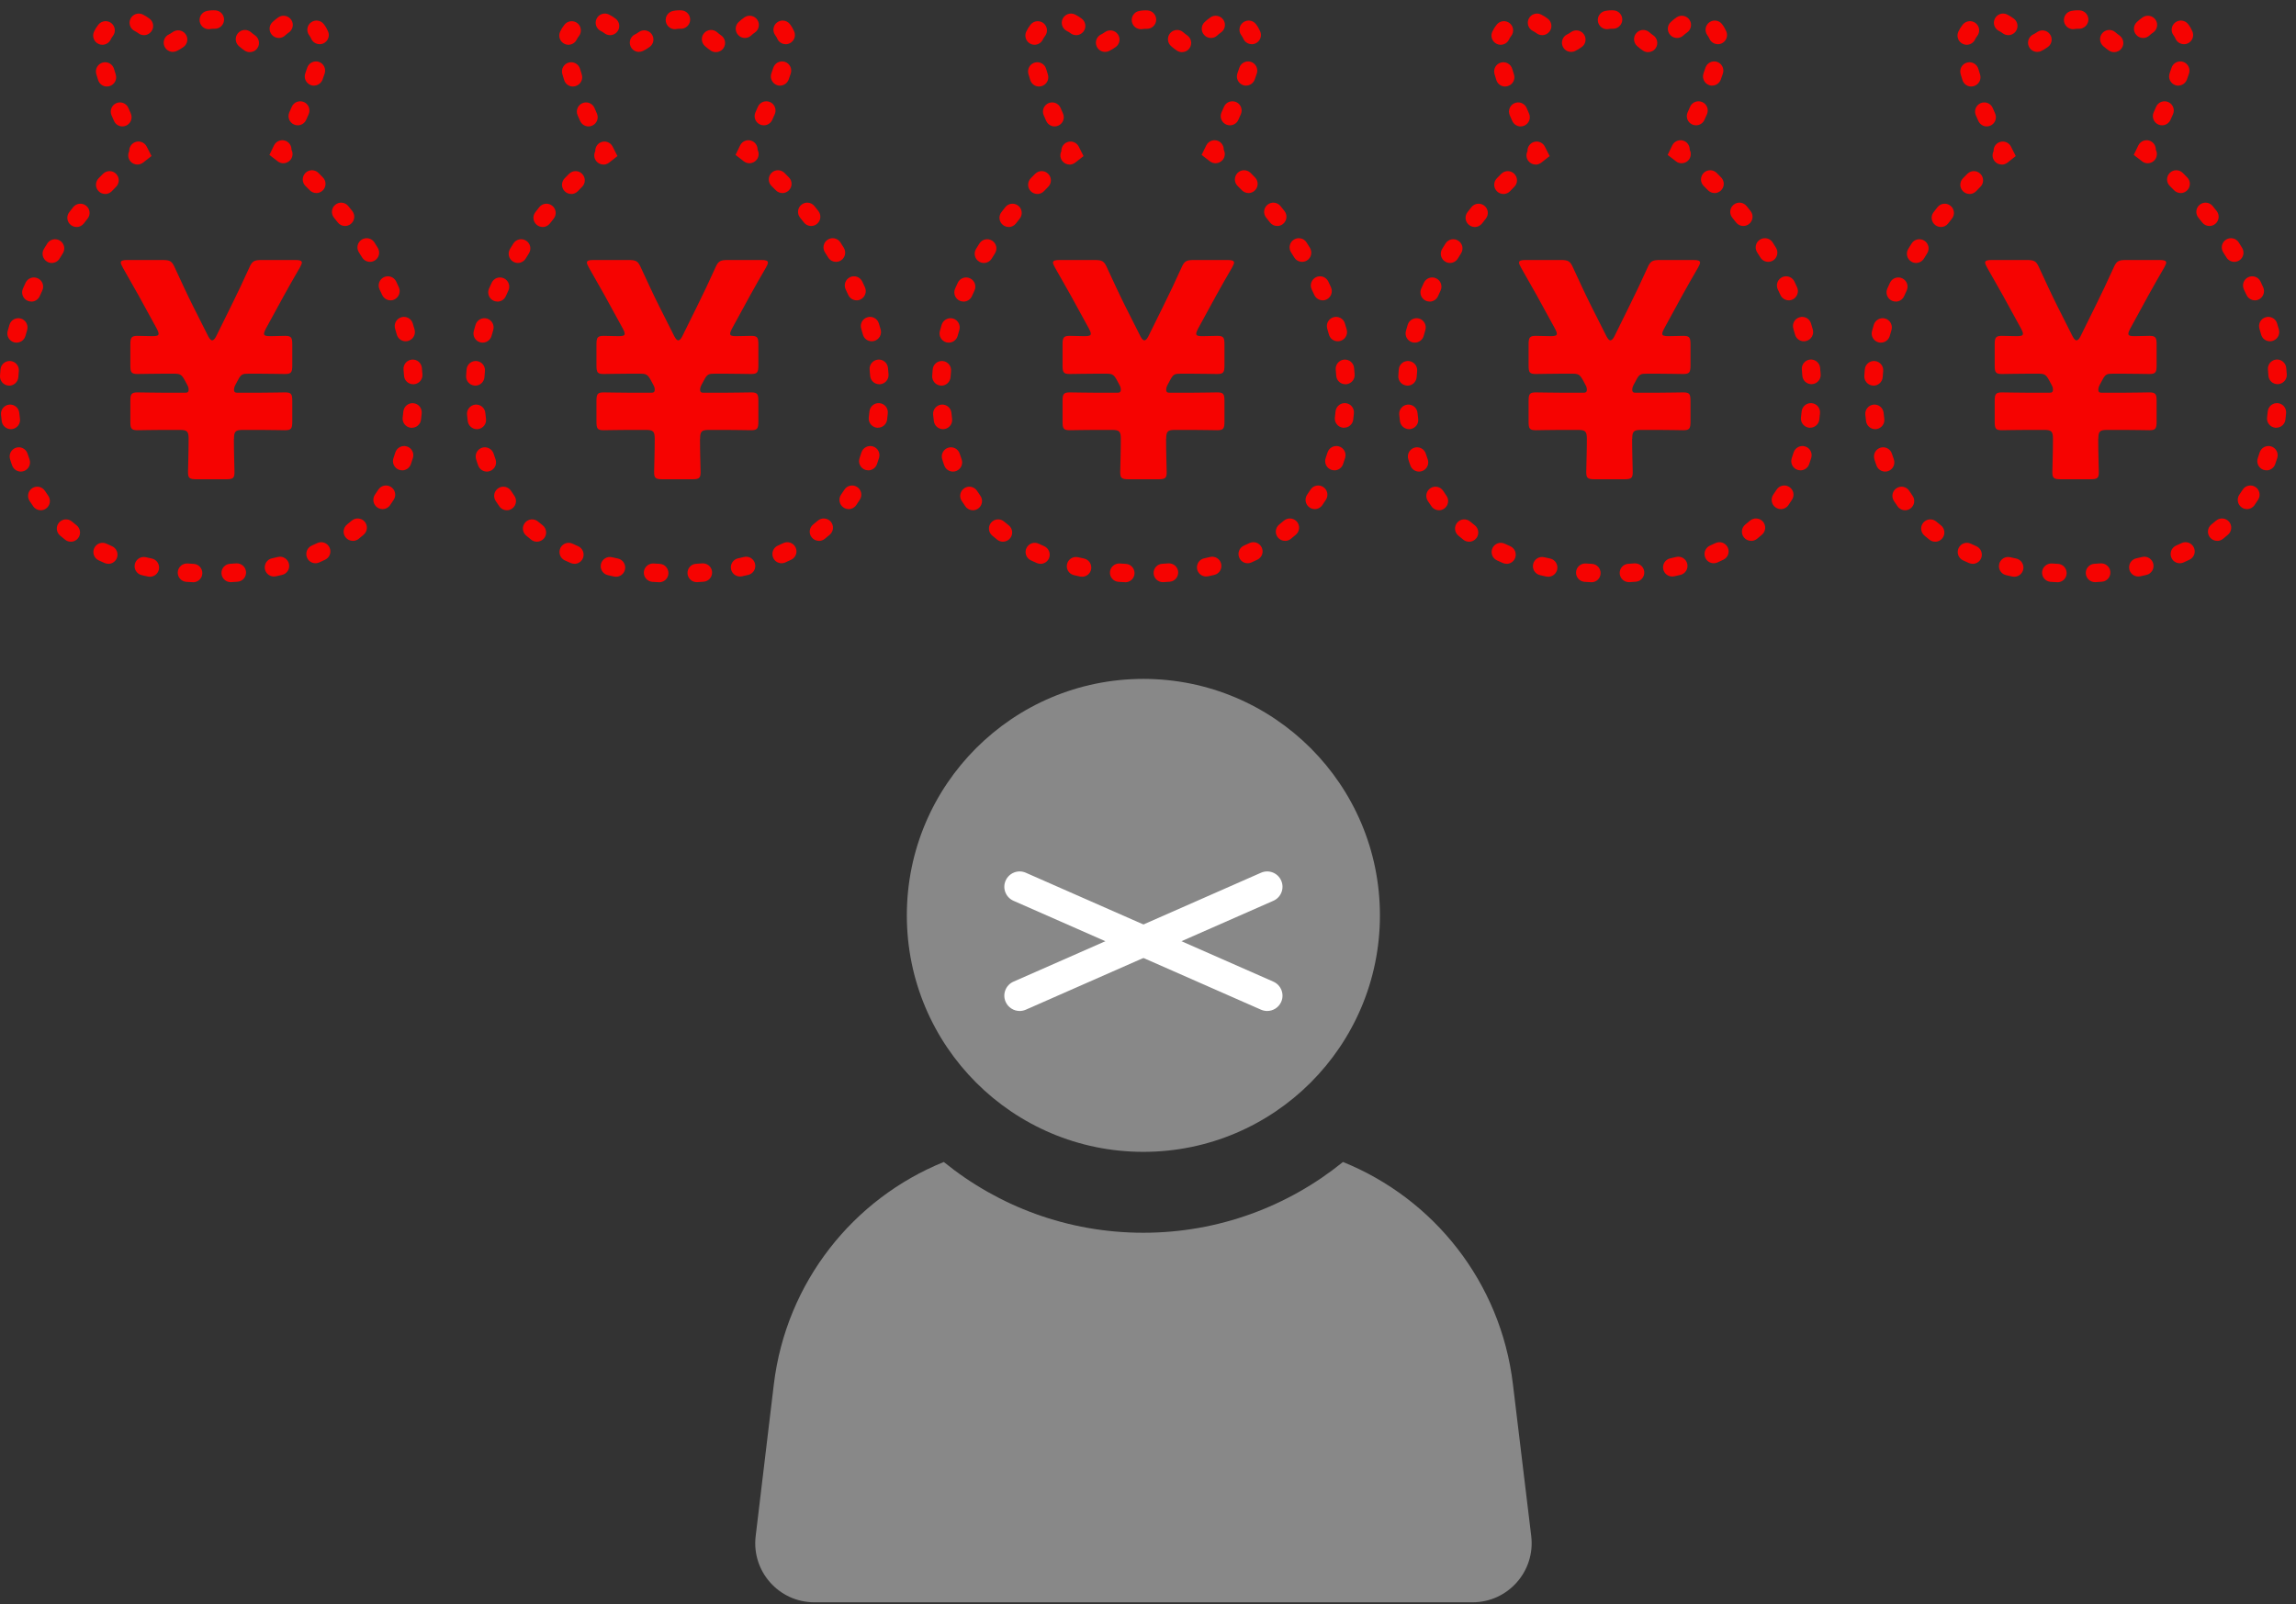 <svg width="186" height="130" viewBox="0 0 186 130" fill="none" xmlns="http://www.w3.org/2000/svg">
<rect x="0" y="0" width="186" height="130" fill="#333333" stroke="none"/>
<g clip-path="url(#clip0_14_1590)">
<path d="M22.956 13.229C22.792 13.229 22.633 13.175 22.493 13.07L21.827 12.553L22.195 11.787C22.374 11.414 22.817 11.26 23.19 11.434C23.463 11.568 23.622 11.847 23.612 12.135C23.747 12.389 23.727 12.707 23.538 12.946C23.389 13.13 23.17 13.229 22.951 13.229H22.956Z" fill="#F60301"/>
<path d="M9.918 10.245C9.635 10.245 9.361 10.081 9.237 9.802C9.167 9.648 9.103 9.494 9.033 9.34C8.869 8.962 9.043 8.524 9.421 8.36C9.799 8.196 10.237 8.37 10.401 8.748C10.466 8.897 10.53 9.046 10.595 9.195C10.764 9.574 10.595 10.011 10.217 10.18C10.117 10.225 10.013 10.245 9.913 10.245H9.918ZM24.12 10.155C24.02 10.155 23.916 10.136 23.816 10.091C23.438 9.922 23.269 9.484 23.438 9.106L23.637 8.653C23.801 8.275 24.244 8.106 24.622 8.27C25 8.434 25.169 8.877 25.005 9.255L24.801 9.713C24.677 9.991 24.403 10.155 24.12 10.155ZM8.66 7.012C8.342 7.012 8.048 6.808 7.949 6.49C7.894 6.32 7.844 6.156 7.799 5.997C7.685 5.599 7.914 5.186 8.312 5.072C8.705 4.957 9.123 5.186 9.237 5.584C9.282 5.733 9.326 5.883 9.376 6.037C9.501 6.43 9.282 6.848 8.889 6.972C8.814 6.997 8.739 7.007 8.665 7.007L8.66 7.012ZM25.433 6.942C25.348 6.942 25.264 6.927 25.184 6.897C24.796 6.758 24.592 6.33 24.731 5.942C24.786 5.788 24.836 5.639 24.886 5.49C25.015 5.097 25.438 4.888 25.826 5.012C26.219 5.142 26.428 5.564 26.303 5.952C26.253 6.111 26.194 6.271 26.134 6.44C26.025 6.743 25.736 6.937 25.433 6.937V6.942ZM20.235 4.226C20.096 4.226 19.951 4.186 19.822 4.102C19.673 4.002 19.523 3.888 19.349 3.734C19.041 3.46 19.011 2.988 19.285 2.679C19.558 2.371 20.031 2.341 20.339 2.615C20.459 2.719 20.558 2.799 20.648 2.858C20.991 3.087 21.085 3.55 20.857 3.893C20.712 4.112 20.474 4.226 20.235 4.226ZM14.007 4.206C13.729 4.206 13.455 4.047 13.331 3.774C13.157 3.401 13.316 2.958 13.689 2.784C13.778 2.744 13.878 2.679 13.997 2.595C14.331 2.356 14.798 2.436 15.037 2.769C15.275 3.102 15.201 3.57 14.863 3.808C14.669 3.948 14.495 4.052 14.32 4.132C14.216 4.182 14.112 4.201 14.007 4.201V4.206ZM8.292 3.629C8.187 3.629 8.083 3.609 7.983 3.56C7.61 3.391 7.441 2.948 7.615 2.57C7.71 2.366 7.829 2.172 7.973 1.993C8.232 1.675 8.7 1.62 9.023 1.878C9.346 2.137 9.396 2.605 9.137 2.928C9.073 3.013 9.013 3.097 8.973 3.192C8.849 3.465 8.575 3.629 8.292 3.629ZM25.89 3.58C25.602 3.58 25.323 3.411 25.204 3.127C25.164 3.032 25.11 2.943 25.05 2.863C24.801 2.535 24.861 2.067 25.189 1.819C25.517 1.57 25.985 1.63 26.234 1.958C26.373 2.137 26.487 2.336 26.577 2.545C26.741 2.923 26.562 3.361 26.184 3.525C26.089 3.565 25.99 3.585 25.89 3.585V3.58ZM22.588 3.077C22.394 3.077 22.195 3.003 22.05 2.848C21.762 2.55 21.772 2.077 22.07 1.794C22.224 1.645 22.394 1.51 22.563 1.396C22.906 1.172 23.369 1.267 23.597 1.61C23.826 1.953 23.727 2.416 23.383 2.644C23.289 2.709 23.194 2.784 23.105 2.868C22.961 3.008 22.772 3.077 22.588 3.077ZM11.659 2.848C11.5 2.848 11.341 2.799 11.207 2.694C11.112 2.625 11.018 2.565 10.918 2.515C10.545 2.336 10.391 1.888 10.57 1.52C10.749 1.152 11.197 0.993 11.565 1.172C11.759 1.267 11.943 1.381 12.117 1.515C12.445 1.769 12.505 2.237 12.251 2.56C12.107 2.749 11.883 2.853 11.659 2.853V2.848ZM16.912 2.366C16.559 2.366 16.25 2.117 16.181 1.759C16.101 1.356 16.37 0.963 16.773 0.884C17.002 0.839 17.24 0.824 17.454 0.839C17.867 0.869 18.175 1.222 18.151 1.635C18.121 2.048 17.768 2.356 17.355 2.331H17.285C17.21 2.331 17.131 2.336 17.056 2.351C17.007 2.361 16.962 2.366 16.917 2.366H16.912Z" fill="#F60301"/>
<path d="M11.132 13.334C10.913 13.334 10.694 13.239 10.55 13.055C10.361 12.817 10.341 12.503 10.47 12.25C10.456 11.966 10.61 11.688 10.878 11.548C11.246 11.359 11.694 11.508 11.883 11.877L12.276 12.643L11.6 13.17C11.46 13.279 11.296 13.334 11.137 13.334H11.132Z" fill="#F60301"/>
<path d="M15.654 47.178C15.654 47.178 15.629 47.178 15.614 47.178C15.44 47.168 15.266 47.158 15.091 47.148C14.679 47.118 14.37 46.76 14.4 46.352C14.43 45.94 14.793 45.636 15.196 45.661C15.36 45.671 15.519 45.681 15.684 45.691C16.096 45.711 16.41 46.064 16.39 46.477C16.37 46.875 16.042 47.183 15.644 47.183L15.654 47.178ZM18.688 47.173C18.295 47.173 17.967 46.865 17.942 46.472C17.917 46.059 18.23 45.706 18.643 45.686C18.807 45.676 18.971 45.666 19.131 45.651C19.538 45.626 19.902 45.925 19.931 46.337C19.961 46.75 19.658 47.108 19.245 47.138C19.071 47.153 18.902 47.163 18.728 47.173C18.713 47.173 18.698 47.173 18.683 47.173H18.688ZM12.147 46.736C12.097 46.736 12.042 46.73 11.993 46.721C11.823 46.686 11.649 46.646 11.48 46.606C11.077 46.512 10.829 46.109 10.923 45.711C11.018 45.308 11.416 45.059 11.819 45.154C11.978 45.188 12.132 45.228 12.296 45.258C12.699 45.343 12.958 45.741 12.873 46.144C12.798 46.497 12.49 46.736 12.142 46.736H12.147ZM22.19 46.716C21.846 46.716 21.538 46.477 21.463 46.129C21.379 45.726 21.633 45.328 22.035 45.243C22.195 45.208 22.354 45.174 22.508 45.134C22.906 45.034 23.314 45.283 23.408 45.686C23.503 46.089 23.259 46.492 22.856 46.586C22.687 46.626 22.518 46.666 22.344 46.701C22.289 46.711 22.239 46.716 22.185 46.716H22.19ZM8.774 45.686C8.675 45.686 8.575 45.666 8.481 45.626C8.317 45.557 8.153 45.482 7.993 45.407C7.62 45.233 7.461 44.786 7.635 44.413C7.809 44.039 8.257 43.88 8.63 44.059C8.774 44.129 8.919 44.194 9.068 44.258C9.446 44.422 9.62 44.86 9.461 45.238C9.341 45.522 9.063 45.691 8.774 45.691V45.686ZM25.557 45.641C25.269 45.641 24.995 45.477 24.876 45.194C24.712 44.815 24.881 44.378 25.259 44.209C25.408 44.144 25.552 44.079 25.697 44.01C26.064 43.831 26.512 43.985 26.691 44.358C26.87 44.731 26.716 45.174 26.343 45.353C26.184 45.427 26.025 45.502 25.861 45.577C25.761 45.621 25.662 45.641 25.562 45.641H25.557ZM5.735 43.895C5.576 43.895 5.412 43.846 5.278 43.736C5.138 43.627 4.999 43.512 4.865 43.398C4.551 43.129 4.511 42.662 4.78 42.348C5.049 42.035 5.516 41.995 5.83 42.264C5.949 42.368 6.073 42.468 6.198 42.562C6.521 42.816 6.581 43.283 6.327 43.612C6.178 43.801 5.959 43.9 5.74 43.9L5.735 43.895ZM28.581 43.826C28.363 43.826 28.144 43.731 28 43.547C27.741 43.224 27.796 42.756 28.119 42.498C28.243 42.398 28.368 42.298 28.487 42.194C28.8 41.925 29.268 41.96 29.541 42.269C29.81 42.582 29.775 43.05 29.467 43.323C29.333 43.438 29.193 43.552 29.054 43.666C28.915 43.776 28.751 43.831 28.591 43.831L28.581 43.826ZM3.303 41.348C3.069 41.348 2.84 41.239 2.696 41.035C2.591 40.891 2.492 40.742 2.392 40.587C2.169 40.239 2.268 39.782 2.611 39.558C2.96 39.334 3.417 39.433 3.641 39.777C3.726 39.911 3.815 40.04 3.905 40.17C4.143 40.503 4.064 40.97 3.731 41.209C3.601 41.304 3.447 41.348 3.298 41.348H3.303ZM30.989 41.254C30.845 41.254 30.695 41.209 30.566 41.12C30.228 40.886 30.143 40.418 30.377 40.08C30.467 39.951 30.556 39.821 30.641 39.687C30.86 39.339 31.322 39.234 31.67 39.458C32.019 39.677 32.123 40.14 31.899 40.488C31.805 40.637 31.705 40.786 31.601 40.936C31.456 41.145 31.223 41.259 30.989 41.259V41.254ZM1.686 38.215C1.383 38.215 1.094 38.026 0.985 37.722C0.925 37.558 0.865 37.389 0.816 37.215C0.691 36.822 0.91 36.404 1.298 36.28C1.691 36.155 2.109 36.374 2.233 36.762C2.283 36.916 2.333 37.066 2.388 37.215C2.527 37.603 2.328 38.031 1.94 38.17C1.855 38.2 1.771 38.215 1.686 38.215ZM32.581 38.11C32.496 38.11 32.417 38.095 32.332 38.071C31.944 37.936 31.74 37.508 31.874 37.12C31.924 36.971 31.979 36.822 32.024 36.668C32.148 36.275 32.566 36.056 32.959 36.175C33.352 36.295 33.575 36.712 33.451 37.111C33.397 37.28 33.342 37.449 33.282 37.618C33.173 37.926 32.884 38.115 32.576 38.115L32.581 38.11ZM0.88 34.778C0.512 34.778 0.189 34.504 0.139 34.126C0.119 33.952 0.099 33.778 0.08 33.604C0.04 33.196 0.338 32.828 0.746 32.788C1.159 32.748 1.522 33.047 1.562 33.454C1.577 33.619 1.597 33.778 1.617 33.937C1.671 34.345 1.383 34.718 0.97 34.773C0.94 34.773 0.905 34.778 0.875 34.778H0.88ZM33.362 34.668C33.332 34.668 33.302 34.668 33.272 34.663C32.864 34.613 32.571 34.24 32.62 33.833C32.64 33.673 32.655 33.509 32.675 33.345C32.715 32.937 33.083 32.634 33.491 32.673C33.904 32.713 34.202 33.076 34.163 33.489C34.148 33.663 34.128 33.837 34.108 34.007C34.063 34.385 33.74 34.663 33.367 34.663L33.362 34.668ZM0.746 31.246C0.746 31.246 0.716 31.246 0.701 31.246C0.288 31.221 -0.025 30.868 -8.1189e-05 30.455C0.01 30.281 0.025 30.102 0.04 29.928C0.08 29.515 0.443 29.216 0.855 29.256C1.263 29.296 1.567 29.659 1.527 30.072C1.512 30.231 1.497 30.39 1.487 30.549C1.462 30.948 1.134 31.251 0.741 31.251L0.746 31.246ZM33.471 31.137C33.083 31.137 32.755 30.838 32.73 30.44C32.72 30.281 32.705 30.117 32.69 29.958C32.65 29.55 32.949 29.182 33.362 29.142C33.77 29.097 34.138 29.401 34.177 29.813C34.192 29.988 34.207 30.162 34.222 30.341C34.252 30.753 33.939 31.107 33.531 31.137C33.511 31.137 33.496 31.137 33.476 31.137H33.471ZM1.338 27.764C1.273 27.764 1.209 27.754 1.144 27.739C0.746 27.63 0.512 27.222 0.622 26.824C0.666 26.655 0.716 26.486 0.766 26.317C0.885 25.924 1.303 25.7 1.696 25.814C2.089 25.933 2.313 26.346 2.199 26.744C2.154 26.898 2.109 27.058 2.064 27.212C1.975 27.545 1.671 27.764 1.343 27.764H1.338ZM32.859 27.655C32.531 27.655 32.233 27.441 32.143 27.107C32.098 26.953 32.053 26.794 32.009 26.64C31.889 26.247 32.108 25.829 32.506 25.71C32.899 25.59 33.317 25.809 33.436 26.202C33.486 26.371 33.536 26.535 33.586 26.704C33.695 27.102 33.466 27.51 33.068 27.625C33.004 27.645 32.934 27.655 32.869 27.655H32.859ZM2.537 24.436C2.437 24.436 2.333 24.416 2.233 24.372C1.855 24.203 1.691 23.76 1.855 23.387C1.925 23.228 2 23.068 2.074 22.909C2.248 22.536 2.696 22.377 3.069 22.556C3.442 22.73 3.601 23.178 3.422 23.551C3.353 23.7 3.283 23.849 3.218 23.999C3.094 24.277 2.82 24.441 2.537 24.441V24.436ZM31.641 24.337C31.357 24.337 31.084 24.173 30.959 23.899C30.89 23.75 30.825 23.601 30.75 23.456C30.571 23.083 30.73 22.641 31.098 22.462C31.471 22.282 31.914 22.442 32.093 22.81C32.168 22.964 32.242 23.123 32.312 23.282C32.481 23.655 32.312 24.098 31.944 24.272C31.845 24.317 31.74 24.342 31.636 24.342L31.641 24.337ZM4.193 21.308C4.059 21.308 3.925 21.273 3.805 21.198C3.452 20.984 3.343 20.527 3.556 20.173C3.646 20.024 3.736 19.88 3.83 19.731C4.049 19.383 4.511 19.278 4.86 19.502C5.208 19.721 5.312 20.183 5.088 20.532C4.999 20.671 4.914 20.81 4.83 20.949C4.691 21.178 4.442 21.308 4.193 21.308ZM29.974 21.218C29.726 21.218 29.477 21.094 29.337 20.865C29.253 20.726 29.163 20.586 29.074 20.447C28.85 20.099 28.954 19.636 29.303 19.417C29.651 19.198 30.113 19.298 30.332 19.646C30.427 19.79 30.516 19.94 30.606 20.084C30.82 20.437 30.71 20.895 30.362 21.109C30.238 21.183 30.104 21.218 29.969 21.218H29.974ZM6.203 18.393C6.044 18.393 5.884 18.343 5.745 18.238C5.417 17.985 5.357 17.517 5.611 17.194C5.715 17.06 5.825 16.92 5.929 16.786C6.188 16.463 6.655 16.413 6.979 16.672C7.302 16.93 7.352 17.398 7.093 17.721C6.989 17.851 6.889 17.98 6.79 18.109C6.64 18.298 6.422 18.398 6.198 18.398L6.203 18.393ZM27.95 18.313C27.726 18.313 27.507 18.214 27.363 18.025C27.263 17.895 27.159 17.766 27.054 17.637C26.796 17.313 26.846 16.846 27.169 16.587C27.487 16.328 27.96 16.378 28.218 16.701C28.328 16.836 28.432 16.97 28.542 17.104C28.795 17.428 28.736 17.9 28.412 18.154C28.278 18.258 28.114 18.313 27.955 18.313H27.95ZM8.521 15.717C8.332 15.717 8.148 15.647 8.003 15.508C7.705 15.219 7.7 14.752 7.983 14.453C8.103 14.329 8.227 14.204 8.347 14.085C8.64 13.792 9.113 13.792 9.401 14.085C9.695 14.379 9.695 14.851 9.401 15.14C9.287 15.254 9.172 15.373 9.058 15.493C8.914 15.642 8.715 15.722 8.521 15.722V15.717ZM25.627 15.642C25.433 15.642 25.239 15.567 25.095 15.418C24.98 15.299 24.866 15.184 24.746 15.07C24.453 14.781 24.453 14.309 24.741 14.015C25.03 13.722 25.503 13.722 25.796 14.01C25.92 14.13 26.04 14.254 26.159 14.379C26.448 14.672 26.443 15.145 26.144 15.433C26 15.572 25.811 15.647 25.622 15.647L25.627 15.642Z" fill="#F60301"/>
<path d="M18.947 35.559C18.947 36.668 18.996 37.946 18.996 38.26C18.996 38.742 18.877 38.837 18.32 38.837H15.907C15.355 38.837 15.231 38.742 15.231 38.26C15.231 37.946 15.281 36.668 15.281 35.559C15.281 34.957 15.161 34.837 14.559 34.837H13.211C12.44 34.837 11.45 34.862 11.137 34.862C10.63 34.862 10.56 34.718 10.56 34.161V32.499C10.56 31.947 10.635 31.798 11.137 31.798C11.45 31.798 12.44 31.823 13.211 31.823H15.042C15.211 31.823 15.281 31.748 15.281 31.584C15.281 31.44 15.256 31.345 15.161 31.176L14.967 30.813C14.704 30.331 14.579 30.281 14.077 30.281H13.211C12.44 30.281 11.45 30.306 11.137 30.306C10.63 30.306 10.56 30.162 10.56 29.605V27.918C10.56 27.366 10.635 27.217 11.137 27.217C11.45 27.217 11.983 27.242 12.366 27.242C12.704 27.242 12.848 27.192 12.848 27.048C12.848 26.953 12.799 26.809 12.704 26.64C11.595 24.59 10.774 23.118 9.953 21.695C9.859 21.502 9.784 21.382 9.784 21.288C9.784 21.119 9.953 21.069 10.316 21.069H13.162C13.788 21.069 13.933 21.163 14.176 21.72C14.659 22.755 15.141 23.82 15.649 24.829L16.877 27.267C16.997 27.485 17.096 27.58 17.191 27.58C17.285 27.58 17.41 27.461 17.504 27.267L18.708 24.829C19.215 23.814 19.698 22.78 20.18 21.72C20.419 21.168 20.568 21.069 21.195 21.069H23.921C24.284 21.069 24.453 21.119 24.453 21.288C24.453 21.382 24.378 21.506 24.284 21.695C23.438 23.143 22.642 24.59 21.533 26.64C21.439 26.809 21.389 26.953 21.389 27.048C21.389 27.192 21.533 27.242 21.871 27.242C22.304 27.242 22.787 27.217 23.1 27.217C23.607 27.217 23.677 27.361 23.677 27.918V29.605C23.677 30.157 23.602 30.306 23.1 30.306C22.787 30.306 21.797 30.281 21.026 30.281H20.16C19.653 30.281 19.534 30.306 19.27 30.813L19.101 31.127C19.006 31.296 18.956 31.44 18.956 31.584C18.956 31.753 19.031 31.823 19.195 31.823H21.026C21.797 31.823 22.787 31.798 23.1 31.798C23.607 31.798 23.677 31.942 23.677 32.499V34.161C23.677 34.713 23.602 34.862 23.1 34.862C22.787 34.862 21.797 34.837 21.026 34.837H19.678C19.076 34.837 18.956 34.957 18.956 35.559H18.947Z" fill="#F60301"/>
<path d="M60.715 13.229C60.551 13.229 60.392 13.175 60.252 13.07L59.586 12.553L59.959 11.782C60.138 11.409 60.586 11.26 60.954 11.439C61.227 11.573 61.381 11.852 61.371 12.135C61.506 12.389 61.486 12.707 61.297 12.946C61.148 13.13 60.929 13.229 60.71 13.229H60.715Z" fill="#F60301"/>
<path d="M47.677 10.245C47.394 10.245 47.12 10.081 46.996 9.802C46.926 9.648 46.862 9.494 46.792 9.34C46.628 8.962 46.802 8.524 47.18 8.36C47.558 8.196 47.996 8.37 48.16 8.748C48.225 8.897 48.289 9.046 48.354 9.196C48.523 9.574 48.354 10.011 47.976 10.18C47.876 10.225 47.772 10.245 47.672 10.245H47.677ZM61.879 10.155C61.779 10.155 61.675 10.136 61.575 10.091C61.197 9.922 61.028 9.484 61.197 9.106L61.396 8.653C61.56 8.275 62.003 8.106 62.381 8.27C62.759 8.434 62.928 8.877 62.764 9.255L62.56 9.713C62.436 9.991 62.162 10.155 61.879 10.155ZM46.414 7.012C46.096 7.012 45.802 6.808 45.703 6.49C45.648 6.32 45.598 6.156 45.553 5.997C45.439 5.599 45.668 5.186 46.066 5.072C46.459 4.958 46.877 5.186 46.991 5.584C47.036 5.733 47.081 5.883 47.13 6.037C47.255 6.43 47.036 6.848 46.643 6.972C46.568 6.997 46.494 7.007 46.419 7.007L46.414 7.012ZM63.192 6.942C63.107 6.942 63.023 6.927 62.943 6.897C62.555 6.758 62.351 6.33 62.49 5.942C62.545 5.788 62.595 5.639 62.645 5.49C62.774 5.097 63.197 4.888 63.585 5.012C63.978 5.142 64.187 5.564 64.062 5.952C64.013 6.112 63.953 6.271 63.893 6.44C63.784 6.743 63.495 6.937 63.192 6.937V6.942ZM57.994 4.226C57.855 4.226 57.71 4.187 57.581 4.102C57.432 4.002 57.282 3.888 57.108 3.734C56.8 3.46 56.77 2.988 57.044 2.679C57.317 2.371 57.79 2.341 58.098 2.615C58.218 2.719 58.317 2.799 58.407 2.858C58.75 3.087 58.844 3.55 58.616 3.893C58.471 4.112 58.233 4.226 57.994 4.226ZM51.766 4.206C51.488 4.206 51.214 4.047 51.09 3.774C50.916 3.401 51.075 2.958 51.448 2.784C51.537 2.744 51.637 2.679 51.756 2.595C52.09 2.356 52.557 2.436 52.796 2.769C53.035 3.102 52.96 3.57 52.622 3.808C52.428 3.948 52.254 4.052 52.08 4.132C51.975 4.182 51.871 4.201 51.766 4.201V4.206ZM46.051 3.629C45.946 3.629 45.842 3.61 45.742 3.56C45.369 3.391 45.2 2.948 45.374 2.57C45.469 2.366 45.588 2.172 45.733 1.993C45.991 1.675 46.464 1.625 46.782 1.883C47.1 2.142 47.15 2.615 46.892 2.933C46.827 3.018 46.772 3.102 46.727 3.192C46.603 3.465 46.329 3.629 46.046 3.629H46.051ZM63.649 3.58C63.361 3.58 63.082 3.411 62.963 3.127C62.923 3.033 62.868 2.943 62.809 2.863C62.56 2.535 62.62 2.068 62.948 1.819C63.276 1.57 63.744 1.63 63.993 1.958C64.132 2.137 64.246 2.336 64.336 2.545C64.5 2.923 64.321 3.361 63.943 3.525C63.848 3.565 63.749 3.585 63.649 3.585V3.58ZM60.347 3.077C60.153 3.077 59.954 3.003 59.809 2.848C59.526 2.55 59.531 2.077 59.829 1.794C59.983 1.645 60.153 1.51 60.322 1.396C60.665 1.172 61.127 1.267 61.356 1.61C61.58 1.953 61.486 2.416 61.142 2.645C61.048 2.704 60.953 2.784 60.864 2.868C60.72 3.008 60.531 3.077 60.347 3.077ZM49.418 2.848C49.259 2.848 49.1 2.799 48.966 2.694C48.871 2.625 48.777 2.56 48.677 2.515C48.304 2.336 48.15 1.888 48.329 1.52C48.508 1.147 48.951 0.993 49.324 1.172C49.513 1.267 49.702 1.381 49.876 1.515C50.204 1.769 50.264 2.237 50.01 2.56C49.866 2.749 49.642 2.853 49.418 2.853V2.848ZM54.671 2.366C54.318 2.366 54.01 2.117 53.94 1.759C53.86 1.356 54.129 0.963 54.532 0.884C54.761 0.839 54.999 0.824 55.213 0.839C55.626 0.869 55.934 1.222 55.91 1.635C55.88 2.048 55.522 2.356 55.114 2.331H55.044C54.969 2.331 54.89 2.336 54.815 2.351C54.766 2.361 54.721 2.366 54.676 2.366H54.671Z" fill="#F60301"/>
<path d="M48.886 13.334C48.667 13.334 48.448 13.239 48.304 13.055C48.115 12.817 48.095 12.503 48.225 12.25C48.21 11.966 48.364 11.683 48.633 11.548C49.001 11.364 49.448 11.514 49.632 11.882L50.02 12.648L49.349 13.175C49.209 13.284 49.045 13.339 48.886 13.339V13.334Z" fill="#F60301"/>
<path d="M53.413 47.178C53.413 47.178 53.388 47.178 53.373 47.178C53.199 47.168 53.025 47.158 52.851 47.148C52.438 47.118 52.129 46.76 52.159 46.352C52.189 45.94 52.552 45.636 52.955 45.661C53.119 45.671 53.278 45.681 53.443 45.691C53.855 45.711 54.169 46.064 54.149 46.477C54.129 46.875 53.801 47.183 53.403 47.183L53.413 47.178ZM56.442 47.173C56.049 47.173 55.721 46.865 55.696 46.472C55.671 46.059 55.984 45.706 56.397 45.686C56.561 45.676 56.725 45.666 56.885 45.651C57.292 45.626 57.656 45.925 57.685 46.338C57.715 46.75 57.412 47.109 56.999 47.138C56.825 47.153 56.656 47.163 56.482 47.173C56.467 47.173 56.452 47.173 56.437 47.173H56.442ZM49.906 46.736C49.856 46.736 49.801 46.73 49.752 46.721C49.583 46.686 49.408 46.646 49.239 46.606C48.836 46.512 48.588 46.109 48.682 45.711C48.777 45.308 49.175 45.059 49.578 45.154C49.737 45.188 49.891 45.228 50.055 45.258C50.458 45.343 50.717 45.741 50.632 46.144C50.557 46.497 50.249 46.736 49.901 46.736H49.906ZM59.949 46.716C59.605 46.716 59.297 46.477 59.222 46.129C59.138 45.726 59.392 45.328 59.794 45.243C59.954 45.208 60.113 45.174 60.267 45.134C60.67 45.034 61.073 45.283 61.167 45.686C61.262 46.089 61.018 46.492 60.615 46.586C60.446 46.626 60.277 46.666 60.103 46.701C60.048 46.711 59.998 46.716 59.944 46.716H59.949ZM46.533 45.686C46.434 45.686 46.334 45.666 46.24 45.626C46.076 45.557 45.912 45.482 45.752 45.407C45.379 45.233 45.22 44.786 45.394 44.413C45.573 44.039 46.016 43.88 46.389 44.059C46.533 44.129 46.678 44.194 46.827 44.258C47.205 44.422 47.379 44.86 47.22 45.238C47.1 45.522 46.822 45.691 46.533 45.691V45.686ZM63.316 45.641C63.028 45.641 62.754 45.477 62.635 45.194C62.471 44.816 62.64 44.378 63.018 44.209C63.167 44.144 63.311 44.079 63.456 44.01C63.824 43.831 64.271 43.985 64.45 44.358C64.629 44.731 64.475 45.174 64.102 45.353C63.943 45.427 63.784 45.502 63.62 45.577C63.52 45.621 63.421 45.641 63.321 45.641H63.316ZM43.494 43.895C43.335 43.895 43.171 43.846 43.036 43.736C42.897 43.627 42.758 43.512 42.624 43.398C42.31 43.129 42.27 42.662 42.539 42.348C42.808 42.035 43.275 41.995 43.589 42.264C43.708 42.368 43.832 42.468 43.957 42.562C44.28 42.816 44.34 43.283 44.081 43.612C43.932 43.801 43.713 43.895 43.494 43.895ZM66.341 43.826C66.122 43.826 65.903 43.731 65.758 43.547C65.5 43.224 65.555 42.756 65.878 42.498C66.002 42.398 66.127 42.298 66.246 42.194C66.559 41.925 67.027 41.96 67.3 42.269C67.569 42.582 67.534 43.05 67.226 43.323C67.092 43.438 66.952 43.552 66.813 43.666C66.674 43.776 66.51 43.831 66.35 43.831L66.341 43.826ZM41.062 41.349C40.828 41.349 40.599 41.239 40.455 41.035C40.35 40.891 40.251 40.742 40.151 40.587C39.928 40.239 40.027 39.782 40.37 39.558C40.719 39.334 41.176 39.433 41.4 39.777C41.485 39.911 41.574 40.04 41.664 40.17C41.902 40.503 41.823 40.97 41.49 41.209C41.36 41.304 41.206 41.349 41.057 41.349H41.062ZM68.748 41.254C68.604 41.254 68.454 41.209 68.325 41.12C67.987 40.886 67.902 40.418 68.136 40.08C68.226 39.951 68.315 39.821 68.4 39.687C68.619 39.339 69.081 39.234 69.43 39.458C69.778 39.677 69.882 40.14 69.658 40.488C69.564 40.637 69.464 40.786 69.36 40.936C69.216 41.145 68.982 41.259 68.748 41.259V41.254ZM39.44 38.215C39.137 38.215 38.848 38.026 38.739 37.722C38.679 37.558 38.62 37.389 38.57 37.215C38.445 36.822 38.664 36.404 39.052 36.28C39.445 36.156 39.863 36.374 39.987 36.762C40.037 36.916 40.087 37.066 40.142 37.215C40.281 37.603 40.082 38.031 39.694 38.17C39.609 38.2 39.525 38.215 39.44 38.215ZM70.34 38.11C70.255 38.11 70.176 38.095 70.091 38.071C69.703 37.936 69.499 37.508 69.633 37.12C69.683 36.971 69.738 36.822 69.783 36.668C69.907 36.275 70.325 36.056 70.718 36.175C71.111 36.295 71.335 36.713 71.21 37.111C71.156 37.28 71.101 37.449 71.041 37.618C70.932 37.926 70.643 38.115 70.335 38.115L70.34 38.11ZM38.634 34.778C38.266 34.778 37.943 34.504 37.893 34.126C37.873 33.952 37.853 33.778 37.834 33.604C37.794 33.196 38.092 32.828 38.5 32.788C38.913 32.748 39.276 33.047 39.316 33.455C39.331 33.619 39.351 33.778 39.371 33.937C39.425 34.345 39.137 34.718 38.724 34.773C38.694 34.773 38.659 34.778 38.629 34.778H38.634ZM71.121 34.663C71.091 34.663 71.061 34.663 71.031 34.658C70.623 34.608 70.33 34.235 70.379 33.828C70.399 33.668 70.414 33.504 70.434 33.34C70.474 32.932 70.842 32.629 71.25 32.669C71.663 32.708 71.961 33.072 71.921 33.484C71.907 33.658 71.887 33.833 71.867 34.002C71.822 34.38 71.499 34.658 71.126 34.658L71.121 34.663ZM38.505 31.246C38.505 31.246 38.475 31.246 38.46 31.246C38.047 31.221 37.734 30.868 37.759 30.455C37.769 30.281 37.784 30.102 37.799 29.928C37.839 29.515 38.197 29.216 38.614 29.256C39.022 29.296 39.326 29.659 39.286 30.072C39.271 30.231 39.256 30.39 39.246 30.55C39.221 30.948 38.893 31.251 38.5 31.251L38.505 31.246ZM71.23 31.137C70.842 31.137 70.514 30.838 70.489 30.44C70.479 30.281 70.464 30.117 70.449 29.958C70.409 29.55 70.708 29.182 71.121 29.142C71.529 29.097 71.897 29.401 71.936 29.813C71.951 29.988 71.966 30.162 71.981 30.341C72.011 30.753 71.698 31.107 71.29 31.137C71.27 31.137 71.255 31.137 71.235 31.137H71.23ZM39.097 27.764C39.032 27.764 38.968 27.754 38.903 27.739C38.505 27.63 38.271 27.222 38.381 26.824C38.425 26.655 38.475 26.486 38.525 26.317C38.644 25.924 39.062 25.7 39.455 25.814C39.848 25.933 40.072 26.346 39.958 26.744C39.913 26.898 39.868 27.058 39.823 27.212C39.734 27.545 39.43 27.764 39.102 27.764H39.097ZM70.618 27.655C70.29 27.655 69.992 27.441 69.902 27.107C69.857 26.953 69.812 26.794 69.768 26.64C69.648 26.247 69.867 25.829 70.265 25.71C70.658 25.59 71.076 25.809 71.195 26.202C71.245 26.371 71.295 26.535 71.344 26.704C71.454 27.102 71.225 27.51 70.827 27.625C70.763 27.645 70.693 27.655 70.628 27.655H70.618ZM40.296 24.436C40.196 24.436 40.092 24.416 39.992 24.372C39.614 24.203 39.45 23.76 39.614 23.387C39.684 23.228 39.759 23.068 39.833 22.909C40.007 22.536 40.455 22.377 40.828 22.556C41.201 22.735 41.36 23.178 41.181 23.551C41.111 23.7 41.042 23.849 40.977 23.999C40.853 24.277 40.579 24.441 40.296 24.441V24.436ZM69.4 24.337C69.116 24.337 68.843 24.173 68.718 23.899C68.648 23.75 68.584 23.601 68.509 23.456C68.33 23.083 68.489 22.641 68.857 22.462C69.231 22.282 69.673 22.442 69.852 22.81C69.927 22.964 70.001 23.123 70.071 23.282C70.24 23.655 70.071 24.098 69.703 24.272C69.604 24.317 69.499 24.342 69.395 24.342L69.4 24.337ZM41.952 21.308C41.818 21.308 41.684 21.273 41.564 21.198C41.211 20.984 41.102 20.527 41.316 20.174C41.405 20.024 41.495 19.88 41.589 19.731C41.808 19.383 42.27 19.278 42.619 19.502C42.967 19.721 43.071 20.183 42.847 20.532C42.758 20.671 42.673 20.81 42.589 20.949C42.45 21.178 42.201 21.308 41.952 21.308ZM67.728 21.218C67.48 21.218 67.231 21.094 67.092 20.865C67.007 20.726 66.918 20.586 66.828 20.447C66.604 20.099 66.709 19.636 67.057 19.417C67.405 19.198 67.863 19.298 68.086 19.646C68.181 19.79 68.27 19.94 68.36 20.084C68.574 20.437 68.465 20.895 68.116 21.109C67.992 21.183 67.858 21.218 67.723 21.218H67.728ZM43.962 18.393C43.803 18.393 43.643 18.343 43.504 18.238C43.176 17.985 43.116 17.517 43.37 17.194C43.474 17.06 43.584 16.92 43.688 16.786C43.947 16.463 44.414 16.413 44.738 16.672C45.061 16.93 45.111 17.398 44.852 17.721C44.748 17.851 44.648 17.98 44.549 18.109C44.4 18.298 44.181 18.398 43.957 18.398L43.962 18.393ZM65.709 18.313C65.485 18.313 65.266 18.214 65.122 18.025C65.022 17.895 64.918 17.766 64.813 17.637C64.555 17.313 64.605 16.846 64.928 16.587C65.246 16.328 65.719 16.378 65.977 16.701C66.087 16.836 66.191 16.97 66.301 17.104C66.554 17.428 66.495 17.9 66.171 18.154C66.037 18.258 65.873 18.313 65.714 18.313H65.709ZM46.275 15.717C46.086 15.717 45.902 15.647 45.757 15.508C45.459 15.219 45.454 14.752 45.737 14.453C45.857 14.329 45.981 14.204 46.101 14.085C46.394 13.792 46.867 13.792 47.155 14.085C47.449 14.379 47.449 14.851 47.155 15.14C47.041 15.254 46.926 15.373 46.812 15.493C46.668 15.642 46.469 15.722 46.275 15.722V15.717ZM63.381 15.642C63.187 15.642 62.993 15.567 62.849 15.418C62.734 15.299 62.62 15.184 62.5 15.07C62.207 14.781 62.207 14.309 62.495 14.015C62.784 13.722 63.257 13.722 63.55 14.011C63.674 14.13 63.794 14.254 63.913 14.379C64.202 14.672 64.197 15.145 63.898 15.433C63.754 15.572 63.565 15.647 63.376 15.647L63.381 15.642Z" fill="#F60301"/>
<path d="M56.706 35.559C56.706 36.668 56.755 37.946 56.755 38.26C56.755 38.742 56.636 38.837 56.079 38.837H53.666C53.114 38.837 52.99 38.742 52.99 38.26C52.99 37.946 53.04 36.668 53.04 35.559C53.04 34.957 52.92 34.837 52.318 34.837H50.97C50.199 34.837 49.21 34.862 48.896 34.862C48.389 34.862 48.319 34.718 48.319 34.161V32.499C48.319 31.947 48.394 31.798 48.896 31.798C49.21 31.798 50.199 31.823 50.97 31.823H52.801C52.97 31.823 53.04 31.748 53.04 31.584C53.04 31.44 53.015 31.345 52.92 31.176L52.726 30.813C52.463 30.331 52.338 30.281 51.836 30.281H50.97C50.199 30.281 49.21 30.306 48.896 30.306C48.389 30.306 48.319 30.162 48.319 29.605V27.918C48.319 27.366 48.394 27.217 48.896 27.217C49.21 27.217 49.742 27.242 50.125 27.242C50.463 27.242 50.607 27.192 50.607 27.048C50.607 26.953 50.558 26.809 50.463 26.64C49.354 24.59 48.533 23.118 47.712 21.696C47.618 21.502 47.543 21.382 47.543 21.288C47.543 21.119 47.712 21.069 48.075 21.069H50.921C51.547 21.069 51.692 21.163 51.935 21.72C52.418 22.755 52.9 23.82 53.408 24.829L54.636 27.267C54.756 27.485 54.855 27.58 54.95 27.58C55.044 27.58 55.169 27.461 55.263 27.267L56.467 24.829C56.974 23.815 57.457 22.78 57.939 21.72C58.178 21.168 58.327 21.069 58.954 21.069H61.68C62.043 21.069 62.212 21.119 62.212 21.288C62.212 21.382 62.137 21.506 62.043 21.696C61.197 23.143 60.401 24.59 59.292 26.64C59.198 26.809 59.148 26.953 59.148 27.048C59.148 27.192 59.292 27.242 59.63 27.242C60.063 27.242 60.546 27.217 60.859 27.217C61.366 27.217 61.436 27.361 61.436 27.918V29.605C61.436 30.157 61.361 30.306 60.859 30.306C60.546 30.306 59.556 30.281 58.785 30.281H57.919C57.412 30.281 57.293 30.306 57.029 30.813L56.86 31.127C56.765 31.296 56.716 31.44 56.716 31.584C56.716 31.753 56.79 31.823 56.954 31.823H58.785C59.556 31.823 60.546 31.798 60.859 31.798C61.366 31.798 61.436 31.942 61.436 32.499V34.161C61.436 34.713 61.361 34.862 60.859 34.862C60.546 34.862 59.556 34.837 58.785 34.837H57.437C56.835 34.837 56.716 34.957 56.716 35.559H56.706Z" fill="#F60301"/>
<path d="M98.474 13.229C98.309 13.229 98.15 13.175 98.011 13.07L97.344 12.553L97.718 11.787C97.897 11.414 98.339 11.26 98.712 11.434C98.986 11.568 99.145 11.847 99.135 12.135C99.269 12.389 99.25 12.707 99.061 12.946C98.911 13.13 98.692 13.229 98.474 13.229Z" fill="#F60301"/>
<path d="M85.436 10.245C85.153 10.245 84.879 10.081 84.755 9.802C84.685 9.648 84.62 9.494 84.551 9.34C84.387 8.962 84.561 8.524 84.939 8.36C85.317 8.196 85.754 8.37 85.919 8.748C85.983 8.897 86.048 9.046 86.113 9.195C86.282 9.573 86.113 10.011 85.735 10.18C85.635 10.225 85.531 10.245 85.431 10.245H85.436ZM99.637 10.155C99.538 10.155 99.433 10.136 99.334 10.091C98.956 9.922 98.787 9.484 98.956 9.106L99.155 8.653C99.319 8.275 99.757 8.106 100.14 8.27C100.518 8.434 100.687 8.877 100.523 9.255L100.319 9.713C100.195 9.991 99.921 10.155 99.637 10.155ZM84.173 7.012C83.854 7.012 83.561 6.808 83.461 6.489C83.407 6.32 83.357 6.156 83.312 5.997C83.198 5.599 83.427 5.186 83.825 5.072C84.218 4.957 84.635 5.186 84.75 5.584C84.794 5.733 84.839 5.883 84.889 6.037C85.013 6.43 84.794 6.848 84.402 6.972C84.327 6.997 84.252 7.007 84.178 7.007L84.173 7.012ZM100.946 6.942C100.861 6.942 100.777 6.927 100.697 6.897C100.309 6.758 100.105 6.33 100.244 5.942C100.299 5.788 100.349 5.639 100.398 5.49C100.528 5.097 100.951 4.888 101.339 5.012C101.732 5.141 101.94 5.564 101.816 5.952C101.766 6.111 101.707 6.271 101.647 6.44C101.538 6.743 101.249 6.937 100.946 6.937V6.942ZM95.753 4.226C95.613 4.226 95.469 4.186 95.34 4.102C95.191 4.002 95.041 3.888 94.867 3.734C94.559 3.46 94.529 2.988 94.802 2.679C95.076 2.371 95.549 2.341 95.857 2.615C95.976 2.719 96.076 2.799 96.165 2.858C96.509 3.087 96.603 3.55 96.374 3.893C96.23 4.112 95.991 4.226 95.753 4.226ZM89.525 4.206C89.241 4.206 88.973 4.047 88.849 3.774C88.674 3.401 88.838 2.958 89.212 2.784C89.301 2.744 89.401 2.684 89.515 2.6C89.848 2.361 90.316 2.441 90.555 2.774C90.793 3.107 90.719 3.575 90.38 3.813C90.186 3.953 90.007 4.057 89.838 4.137C89.739 4.186 89.629 4.206 89.525 4.206ZM83.81 3.629C83.705 3.629 83.601 3.609 83.501 3.56C83.128 3.391 82.959 2.948 83.133 2.57C83.228 2.366 83.347 2.172 83.491 1.993C83.75 1.674 84.218 1.625 84.541 1.883C84.859 2.142 84.909 2.615 84.65 2.933C84.586 3.018 84.531 3.102 84.486 3.192C84.362 3.465 84.088 3.629 83.805 3.629H83.81ZM101.403 3.58C101.115 3.58 100.836 3.41 100.717 3.127C100.677 3.032 100.622 2.943 100.563 2.863C100.314 2.535 100.374 2.067 100.702 1.819C101.03 1.57 101.498 1.63 101.746 1.958C101.886 2.137 102 2.336 102.09 2.545C102.254 2.923 102.075 3.361 101.697 3.525C101.602 3.565 101.503 3.585 101.403 3.585V3.58ZM98.1 3.077C97.906 3.077 97.707 3.003 97.563 2.848C97.275 2.55 97.285 2.077 97.583 1.794C97.737 1.645 97.906 1.51 98.076 1.396C98.419 1.172 98.881 1.267 99.11 1.61C99.339 1.953 99.24 2.416 98.896 2.644C98.802 2.709 98.707 2.784 98.618 2.868C98.474 3.008 98.284 3.077 98.1 3.077ZM87.177 2.848C87.018 2.848 86.859 2.799 86.725 2.694C86.63 2.625 86.535 2.565 86.436 2.515C86.063 2.336 85.909 1.888 86.088 1.52C86.267 1.152 86.715 0.993 87.083 1.172C87.277 1.267 87.461 1.381 87.635 1.515C87.963 1.769 88.023 2.237 87.769 2.56C87.625 2.749 87.401 2.853 87.177 2.853V2.848ZM92.425 2.366C92.072 2.366 91.763 2.117 91.694 1.759C91.614 1.356 91.883 0.963 92.286 0.889C92.514 0.844 92.748 0.829 92.967 0.844C93.38 0.874 93.688 1.227 93.663 1.64C93.634 2.053 93.275 2.361 92.868 2.336H92.798C92.723 2.336 92.644 2.341 92.564 2.356C92.519 2.366 92.47 2.371 92.425 2.371V2.366Z" fill="#F60301"/>
<path d="M86.645 13.334C86.426 13.334 86.207 13.239 86.063 13.055C85.874 12.817 85.854 12.503 85.983 12.25C85.969 11.966 86.123 11.682 86.391 11.548C86.759 11.364 87.207 11.513 87.391 11.882L87.779 12.648L87.108 13.175C86.968 13.284 86.804 13.339 86.645 13.339V13.334Z" fill="#F60301"/>
<path d="M91.171 47.178C91.171 47.178 91.147 47.178 91.132 47.178C90.957 47.168 90.784 47.158 90.609 47.148C90.197 47.118 89.888 46.76 89.918 46.352C89.948 45.94 90.316 45.636 90.714 45.661C90.878 45.671 91.037 45.681 91.201 45.691C91.614 45.711 91.927 46.064 91.908 46.477C91.888 46.875 91.559 47.183 91.162 47.183L91.171 47.178ZM94.201 47.173C93.808 47.173 93.48 46.865 93.455 46.472C93.43 46.059 93.743 45.706 94.156 45.686C94.32 45.676 94.484 45.666 94.643 45.651C95.051 45.626 95.414 45.925 95.444 46.337C95.474 46.75 95.171 47.108 94.758 47.138C94.584 47.153 94.415 47.163 94.24 47.173C94.226 47.173 94.211 47.173 94.196 47.173H94.201ZM87.665 46.735C87.615 46.735 87.56 46.73 87.51 46.721C87.341 46.686 87.167 46.646 86.998 46.606C86.595 46.512 86.347 46.109 86.441 45.711C86.535 45.313 86.933 45.059 87.336 45.154C87.496 45.188 87.65 45.228 87.814 45.258C88.217 45.343 88.475 45.741 88.391 46.144C88.316 46.497 88.008 46.735 87.66 46.735H87.665ZM97.707 46.715C97.364 46.715 97.056 46.477 96.981 46.129C96.897 45.726 97.15 45.328 97.553 45.243C97.713 45.208 97.872 45.174 98.026 45.134C98.424 45.034 98.832 45.283 98.926 45.686C99.021 46.089 98.777 46.492 98.374 46.586C98.205 46.626 98.036 46.666 97.862 46.701C97.807 46.711 97.757 46.715 97.703 46.715H97.707ZM84.292 45.686C84.193 45.686 84.093 45.666 83.999 45.626C83.835 45.557 83.67 45.482 83.511 45.407C83.138 45.233 82.979 44.786 83.153 44.413C83.332 44.039 83.775 43.88 84.148 44.059C84.292 44.129 84.436 44.194 84.586 44.258C84.964 44.422 85.138 44.86 84.979 45.238C84.859 45.522 84.581 45.691 84.292 45.691V45.686ZM101.075 45.641C100.786 45.641 100.513 45.477 100.394 45.193C100.229 44.815 100.399 44.378 100.777 44.209C100.926 44.144 101.07 44.079 101.214 44.01C101.587 43.831 102.03 43.985 102.209 44.358C102.388 44.731 102.234 45.173 101.861 45.353C101.702 45.427 101.543 45.502 101.378 45.577C101.279 45.621 101.179 45.641 101.08 45.641H101.075ZM81.248 43.895C81.089 43.895 80.925 43.845 80.79 43.736C80.651 43.627 80.512 43.512 80.377 43.398C80.064 43.129 80.024 42.662 80.293 42.348C80.561 42.035 81.029 41.995 81.343 42.264C81.462 42.368 81.586 42.468 81.711 42.562C82.034 42.816 82.094 43.283 81.835 43.612C81.686 43.801 81.467 43.895 81.248 43.895ZM104.099 43.826C103.88 43.826 103.662 43.731 103.517 43.547C103.259 43.224 103.313 42.756 103.637 42.497C103.761 42.398 103.885 42.298 104.005 42.194C104.318 41.925 104.786 41.96 105.059 42.269C105.328 42.582 105.293 43.05 104.985 43.323C104.85 43.438 104.711 43.552 104.572 43.666C104.433 43.776 104.268 43.831 104.109 43.831L104.099 43.826ZM78.816 41.348C78.582 41.348 78.353 41.239 78.209 41.035C78.104 40.891 78.005 40.742 77.905 40.587C77.681 40.239 77.781 39.782 78.124 39.558C78.467 39.334 78.93 39.433 79.154 39.777C79.238 39.911 79.328 40.04 79.418 40.169C79.656 40.503 79.577 40.97 79.243 41.209C79.114 41.304 78.96 41.348 78.811 41.348H78.816ZM106.507 41.254C106.363 41.254 106.213 41.209 106.084 41.12C105.746 40.886 105.661 40.418 105.895 40.08C105.984 39.951 106.074 39.821 106.159 39.687C106.377 39.339 106.84 39.234 107.188 39.458C107.536 39.677 107.641 40.14 107.417 40.488C107.323 40.637 107.223 40.786 107.119 40.936C106.974 41.145 106.741 41.259 106.507 41.259V41.254ZM77.199 38.215C76.896 38.215 76.607 38.026 76.498 37.722C76.438 37.558 76.378 37.389 76.329 37.215C76.204 36.822 76.423 36.404 76.811 36.28C77.204 36.155 77.622 36.374 77.746 36.762C77.796 36.916 77.846 37.066 77.9 37.215C78.04 37.603 77.841 38.031 77.453 38.17C77.368 38.2 77.284 38.215 77.199 38.215ZM108.099 38.11C108.014 38.11 107.934 38.095 107.85 38.07C107.462 37.936 107.258 37.508 107.392 37.12C107.442 36.971 107.497 36.822 107.541 36.668C107.666 36.275 108.084 36.056 108.477 36.175C108.87 36.295 109.093 36.712 108.969 37.11C108.914 37.28 108.86 37.449 108.8 37.618C108.69 37.926 108.402 38.115 108.094 38.115L108.099 38.11ZM76.393 34.778C76.025 34.778 75.702 34.504 75.652 34.126C75.632 33.952 75.612 33.778 75.592 33.604C75.553 33.196 75.851 32.828 76.259 32.788C76.672 32.748 77.035 33.047 77.075 33.454C77.09 33.619 77.109 33.778 77.129 33.937C77.184 34.345 76.896 34.718 76.483 34.773C76.453 34.773 76.418 34.778 76.388 34.778H76.393ZM108.879 34.663C108.85 34.663 108.82 34.663 108.79 34.658C108.382 34.608 108.089 34.235 108.138 33.828C108.158 33.668 108.173 33.504 108.193 33.34C108.233 32.932 108.601 32.629 109.009 32.669C109.422 32.708 109.72 33.071 109.68 33.484C109.665 33.658 109.645 33.833 109.626 34.002C109.581 34.38 109.257 34.658 108.884 34.658L108.879 34.663ZM76.264 31.246C76.264 31.246 76.234 31.246 76.219 31.246C75.806 31.221 75.493 30.868 75.518 30.455C75.528 30.281 75.543 30.102 75.558 29.928C75.597 29.515 75.96 29.216 76.373 29.256C76.781 29.296 77.085 29.659 77.045 30.072C77.03 30.231 77.015 30.39 77.005 30.549C76.98 30.947 76.652 31.251 76.259 31.251L76.264 31.246ZM108.989 31.137C108.601 31.137 108.273 30.838 108.248 30.44C108.238 30.281 108.223 30.117 108.208 29.958C108.168 29.55 108.467 29.182 108.879 29.142C109.292 29.102 109.655 29.401 109.695 29.813C109.71 29.987 109.725 30.162 109.74 30.341C109.77 30.753 109.456 31.107 109.049 31.137C109.029 31.137 109.014 31.137 108.994 31.137H108.989ZM76.856 27.764C76.791 27.764 76.727 27.754 76.662 27.739C76.264 27.63 76.03 27.222 76.139 26.824C76.184 26.655 76.234 26.486 76.284 26.317C76.403 25.924 76.821 25.7 77.214 25.814C77.607 25.933 77.831 26.346 77.716 26.744C77.672 26.898 77.627 27.058 77.582 27.212C77.493 27.545 77.189 27.764 76.861 27.764H76.856ZM108.372 27.654C108.044 27.654 107.745 27.441 107.656 27.107C107.611 26.953 107.566 26.794 107.522 26.64C107.402 26.247 107.621 25.829 108.019 25.71C108.412 25.59 108.83 25.809 108.949 26.202C108.999 26.371 109.049 26.535 109.098 26.704C109.208 27.102 108.979 27.51 108.581 27.625C108.516 27.645 108.447 27.654 108.382 27.654H108.372ZM78.055 24.436C77.955 24.436 77.851 24.416 77.751 24.372C77.373 24.203 77.209 23.76 77.373 23.387C77.443 23.227 77.517 23.068 77.592 22.909C77.766 22.536 78.214 22.377 78.587 22.556C78.96 22.73 79.119 23.178 78.94 23.551C78.87 23.7 78.801 23.849 78.736 23.998C78.612 24.277 78.338 24.441 78.055 24.441V24.436ZM107.153 24.337C106.87 24.337 106.596 24.173 106.472 23.899C106.402 23.75 106.338 23.601 106.263 23.456C106.084 23.083 106.243 22.641 106.611 22.462C106.984 22.282 107.427 22.442 107.606 22.81C107.681 22.964 107.755 23.123 107.825 23.282C107.994 23.655 107.825 24.098 107.457 24.272C107.357 24.317 107.253 24.342 107.148 24.342L107.153 24.337ZM79.706 21.308C79.572 21.308 79.437 21.273 79.318 21.198C78.965 20.984 78.855 20.527 79.069 20.173C79.159 20.024 79.248 19.88 79.343 19.731C79.562 19.383 80.024 19.278 80.373 19.502C80.721 19.721 80.825 20.183 80.601 20.532C80.512 20.671 80.427 20.81 80.343 20.949C80.203 21.178 79.955 21.308 79.706 21.308ZM105.487 21.218C105.238 21.218 104.99 21.094 104.85 20.865C104.766 20.726 104.676 20.586 104.587 20.447C104.363 20.099 104.467 19.636 104.816 19.417C105.164 19.198 105.626 19.298 105.845 19.646C105.94 19.79 106.029 19.94 106.119 20.084C106.333 20.437 106.223 20.895 105.875 21.108C105.751 21.183 105.616 21.218 105.482 21.218H105.487ZM81.716 18.393C81.556 18.393 81.397 18.343 81.258 18.238C80.93 17.985 80.87 17.517 81.124 17.194C81.228 17.06 81.338 16.92 81.442 16.786C81.701 16.463 82.168 16.413 82.492 16.672C82.815 16.93 82.865 17.398 82.606 17.721C82.501 17.851 82.402 17.98 82.302 18.109C82.153 18.298 81.934 18.398 81.711 18.398L81.716 18.393ZM103.468 18.313C103.244 18.313 103.025 18.214 102.881 18.025C102.781 17.895 102.677 17.766 102.572 17.637C102.314 17.313 102.363 16.846 102.687 16.587C103.005 16.328 103.478 16.378 103.736 16.701C103.846 16.836 103.95 16.97 104.059 17.104C104.313 17.428 104.253 17.9 103.93 18.154C103.796 18.258 103.632 18.313 103.473 18.313H103.468ZM84.034 15.716C83.844 15.716 83.66 15.647 83.516 15.508C83.218 15.219 83.213 14.752 83.496 14.453C83.616 14.329 83.74 14.204 83.859 14.085C84.153 13.791 84.625 13.791 84.914 14.085C85.207 14.379 85.207 14.851 84.914 15.139C84.799 15.254 84.685 15.373 84.571 15.493C84.427 15.642 84.228 15.722 84.034 15.722V15.716ZM101.14 15.642C100.946 15.642 100.752 15.567 100.607 15.418C100.493 15.299 100.379 15.184 100.259 15.07C99.966 14.781 99.966 14.309 100.254 14.015C100.543 13.722 101.015 13.722 101.309 14.01C101.433 14.13 101.553 14.254 101.672 14.379C101.96 14.672 101.955 15.145 101.657 15.433C101.513 15.572 101.324 15.647 101.135 15.647L101.14 15.642Z" fill="#F60301"/>
<path d="M94.464 35.559C94.464 36.668 94.514 37.946 94.514 38.26C94.514 38.742 94.395 38.837 93.838 38.837H91.425C90.873 38.837 90.749 38.742 90.749 38.26C90.749 37.946 90.798 36.668 90.798 35.559C90.798 34.957 90.679 34.837 90.077 34.837H88.729C87.958 34.837 86.968 34.862 86.655 34.862C86.148 34.862 86.078 34.718 86.078 34.161V32.499C86.078 31.947 86.153 31.798 86.655 31.798C86.968 31.798 87.958 31.823 88.729 31.823H90.56C90.729 31.823 90.798 31.748 90.798 31.584C90.798 31.44 90.774 31.345 90.679 31.176L90.485 30.813C90.222 30.331 90.097 30.281 89.595 30.281H88.729C87.958 30.281 86.968 30.306 86.655 30.306C86.148 30.306 86.078 30.162 86.078 29.604V27.918C86.078 27.366 86.153 27.217 86.655 27.217C86.968 27.217 87.501 27.242 87.884 27.242C88.222 27.242 88.366 27.192 88.366 27.048C88.366 26.953 88.316 26.809 88.222 26.64C87.113 24.59 86.292 23.118 85.471 21.695C85.377 21.502 85.302 21.382 85.302 21.288C85.302 21.119 85.471 21.069 85.834 21.069H88.68C89.306 21.069 89.451 21.163 89.694 21.72C90.177 22.755 90.659 23.82 91.166 24.829L92.395 27.267C92.514 27.485 92.614 27.58 92.709 27.58C92.803 27.58 92.927 27.461 93.022 27.267L94.226 24.829C94.733 23.814 95.216 22.78 95.698 21.72C95.937 21.168 96.086 21.069 96.713 21.069H99.439C99.802 21.069 99.971 21.119 99.971 21.288C99.971 21.382 99.896 21.506 99.802 21.695C98.956 23.143 98.16 24.59 97.051 26.64C96.957 26.809 96.907 26.953 96.907 27.048C96.907 27.192 97.051 27.242 97.389 27.242C97.822 27.242 98.305 27.217 98.618 27.217C99.125 27.217 99.195 27.361 99.195 27.918V29.604C99.195 30.157 99.12 30.306 98.618 30.306C98.305 30.306 97.315 30.281 96.544 30.281H95.678C95.171 30.281 95.051 30.306 94.788 30.813L94.619 31.127C94.524 31.296 94.474 31.44 94.474 31.584C94.474 31.753 94.549 31.823 94.713 31.823H96.544C97.315 31.823 98.305 31.798 98.618 31.798C99.125 31.798 99.195 31.942 99.195 32.499V34.161C99.195 34.713 99.12 34.862 98.618 34.862C98.305 34.862 97.315 34.837 96.544 34.837H95.196C94.594 34.837 94.474 34.957 94.474 35.559H94.464Z" fill="#F60301"/>
<path d="M136.227 13.229C136.068 13.229 135.904 13.18 135.77 13.07L135.098 12.553L135.466 11.787C135.645 11.414 136.088 11.26 136.461 11.434C136.735 11.568 136.894 11.847 136.884 12.135C137.018 12.389 136.998 12.707 136.814 12.946C136.665 13.135 136.446 13.229 136.227 13.229Z" fill="#F60301"/>
<path d="M123.19 10.245C122.906 10.245 122.633 10.081 122.509 9.802C122.439 9.648 122.374 9.494 122.305 9.34C122.14 8.962 122.315 8.524 122.693 8.36C123.071 8.196 123.508 8.37 123.673 8.748C123.737 8.897 123.802 9.046 123.866 9.196C124.036 9.574 123.866 10.011 123.488 10.18C123.389 10.225 123.285 10.245 123.185 10.245H123.19ZM137.396 10.155C137.297 10.155 137.192 10.136 137.093 10.091C136.715 9.922 136.546 9.484 136.715 9.106L136.914 8.653C137.078 8.275 137.521 8.106 137.899 8.27C138.277 8.434 138.446 8.877 138.282 9.255L138.078 9.713C137.953 9.991 137.68 10.155 137.396 10.155ZM121.932 7.012C121.613 7.012 121.32 6.808 121.22 6.49C121.166 6.32 121.116 6.156 121.071 5.997C120.957 5.599 121.185 5.186 121.583 5.072C121.976 4.958 122.394 5.186 122.509 5.584C122.553 5.733 122.598 5.883 122.648 6.037C122.772 6.43 122.553 6.848 122.16 6.972C122.086 6.997 122.011 7.007 121.937 7.007L121.932 7.012ZM138.704 6.942C138.62 6.942 138.535 6.927 138.456 6.897C138.068 6.758 137.864 6.33 138.003 5.942C138.058 5.788 138.108 5.639 138.157 5.49C138.287 5.097 138.709 4.888 139.097 5.012C139.49 5.142 139.699 5.564 139.575 5.952C139.525 6.112 139.465 6.271 139.406 6.44C139.296 6.743 139.008 6.937 138.704 6.937V6.942ZM133.511 4.226C133.372 4.226 133.228 4.187 133.099 4.102C132.949 4.002 132.8 3.888 132.626 3.734C132.318 3.46 132.288 2.988 132.561 2.679C132.835 2.371 133.307 2.341 133.616 2.615C133.735 2.719 133.835 2.799 133.924 2.858C134.267 3.087 134.362 3.55 134.133 3.893C133.989 4.112 133.75 4.226 133.511 4.226ZM127.279 4.206C126.995 4.206 126.727 4.047 126.602 3.774C126.428 3.401 126.592 2.958 126.965 2.784C127.055 2.744 127.154 2.684 127.269 2.6C127.602 2.361 128.07 2.441 128.308 2.774C128.547 3.107 128.473 3.575 128.134 3.813C127.94 3.953 127.761 4.057 127.592 4.137C127.493 4.187 127.383 4.206 127.279 4.206ZM121.568 3.629C121.464 3.629 121.36 3.61 121.26 3.56C120.887 3.391 120.718 2.948 120.892 2.57C120.986 2.366 121.106 2.172 121.25 1.993C121.509 1.675 121.976 1.62 122.3 1.879C122.623 2.137 122.673 2.605 122.414 2.928C122.349 3.013 122.29 3.097 122.25 3.192C122.126 3.465 121.852 3.629 121.568 3.629ZM139.162 3.58C138.874 3.58 138.595 3.411 138.476 3.127C138.436 3.033 138.381 2.943 138.321 2.863C138.073 2.535 138.132 2.068 138.461 1.819C138.789 1.57 139.257 1.63 139.505 1.958C139.645 2.137 139.759 2.336 139.848 2.545C140.013 2.923 139.834 3.361 139.456 3.525C139.361 3.565 139.262 3.585 139.162 3.585V3.58ZM135.859 3.077C135.665 3.077 135.466 3.003 135.322 2.848C135.033 2.55 135.043 2.077 135.342 1.794C135.496 1.645 135.665 1.51 135.834 1.396C136.178 1.172 136.64 1.267 136.869 1.61C137.098 1.953 136.998 2.416 136.655 2.645C136.561 2.709 136.466 2.784 136.377 2.868C136.232 3.008 136.043 3.077 135.859 3.077ZM124.931 2.848C124.772 2.848 124.613 2.799 124.478 2.694C124.384 2.625 124.289 2.565 124.19 2.515C123.817 2.336 123.663 1.888 123.842 1.52C124.021 1.152 124.468 0.993 124.836 1.172C125.03 1.267 125.214 1.381 125.389 1.515C125.717 1.769 125.777 2.237 125.523 2.56C125.379 2.749 125.155 2.853 124.931 2.853V2.848ZM130.184 2.366C129.831 2.366 129.522 2.117 129.452 1.759C129.373 1.356 129.642 0.963 130.044 0.884C130.273 0.839 130.512 0.824 130.726 0.839C131.139 0.869 131.447 1.222 131.422 1.635C131.392 2.048 131.029 2.356 130.626 2.331H130.557C130.482 2.331 130.403 2.336 130.328 2.351C130.278 2.361 130.233 2.366 130.189 2.366H130.184Z" fill="#F60301"/>
<path d="M124.404 13.334C124.185 13.334 123.966 13.239 123.822 13.055C123.633 12.817 123.613 12.503 123.742 12.25C123.727 11.966 123.881 11.688 124.15 11.548C124.518 11.364 124.966 11.514 125.15 11.882L125.538 12.648L124.866 13.175C124.727 13.284 124.563 13.339 124.404 13.339V13.334Z" fill="#F60301"/>
<path d="M128.93 47.178C128.93 47.178 128.905 47.178 128.89 47.178C128.716 47.168 128.542 47.158 128.368 47.148C127.955 47.118 127.647 46.76 127.677 46.352C127.707 45.94 128.07 45.636 128.473 45.661C128.637 45.671 128.796 45.681 128.96 45.691C129.373 45.711 129.686 46.064 129.666 46.477C129.647 46.875 129.318 47.183 128.92 47.183L128.93 47.178ZM131.96 47.173C131.567 47.173 131.238 46.865 131.213 46.472C131.189 46.059 131.502 45.706 131.915 45.686C132.079 45.676 132.243 45.666 132.402 45.651C132.81 45.626 133.173 45.925 133.203 46.338C133.233 46.75 132.929 47.109 132.517 47.138C132.343 47.153 132.173 47.163 131.999 47.173C131.984 47.173 131.969 47.173 131.955 47.173H131.96ZM125.423 46.736C125.374 46.736 125.319 46.73 125.269 46.721C125.1 46.686 124.926 46.646 124.757 46.606C124.354 46.512 124.105 46.109 124.2 45.711C124.294 45.308 124.692 45.059 125.095 45.154C125.254 45.188 125.409 45.228 125.573 45.258C125.976 45.343 126.234 45.741 126.15 46.144C126.075 46.497 125.767 46.736 125.418 46.736H125.423ZM135.466 46.716C135.123 46.716 134.815 46.477 134.74 46.129C134.655 45.726 134.909 45.328 135.312 45.243C135.471 45.208 135.63 45.174 135.785 45.134C136.188 45.034 136.59 45.283 136.685 45.686C136.779 46.089 136.536 46.492 136.133 46.586C135.964 46.626 135.795 46.666 135.62 46.701C135.566 46.711 135.516 46.716 135.461 46.716H135.466ZM122.046 45.686C121.947 45.686 121.847 45.666 121.753 45.626C121.588 45.557 121.424 45.482 121.265 45.407C120.892 45.233 120.733 44.786 120.907 44.413C121.086 44.039 121.529 43.88 121.902 44.059C122.046 44.129 122.19 44.194 122.339 44.258C122.717 44.422 122.892 44.86 122.732 45.238C122.613 45.522 122.334 45.691 122.046 45.691V45.686ZM138.829 45.641C138.54 45.641 138.267 45.477 138.147 45.194C137.983 44.816 138.152 44.378 138.53 44.209C138.68 44.144 138.824 44.079 138.968 44.01C139.341 43.831 139.784 43.985 139.963 44.358C140.142 44.731 139.988 45.174 139.615 45.353C139.456 45.427 139.296 45.502 139.132 45.577C139.033 45.621 138.933 45.641 138.834 45.641H138.829ZM119.007 43.895C118.848 43.895 118.683 43.846 118.549 43.736C118.41 43.627 118.271 43.512 118.136 43.398C117.823 43.129 117.783 42.662 118.052 42.348C118.32 42.035 118.788 41.995 119.101 42.264C119.221 42.368 119.345 42.468 119.469 42.562C119.793 42.816 119.852 43.283 119.599 43.612C119.449 43.801 119.231 43.9 119.012 43.9L119.007 43.895ZM141.858 43.826C141.639 43.826 141.42 43.731 141.276 43.547C141.017 43.224 141.072 42.756 141.395 42.498C141.52 42.398 141.644 42.298 141.764 42.194C142.077 41.925 142.545 41.96 142.818 42.269C143.087 42.582 143.052 43.05 142.743 43.323C142.609 43.438 142.47 43.552 142.331 43.666C142.191 43.776 142.027 43.831 141.868 43.831L141.858 43.826ZM116.574 41.349C116.341 41.349 116.112 41.239 115.968 41.035C115.863 40.891 115.764 40.742 115.664 40.587C115.44 40.239 115.54 39.782 115.883 39.558C116.231 39.334 116.689 39.433 116.913 39.777C116.997 39.911 117.087 40.04 117.176 40.17C117.415 40.503 117.335 40.97 117.002 41.209C116.873 41.304 116.719 41.349 116.569 41.349H116.574ZM144.266 41.254C144.121 41.254 143.972 41.209 143.843 41.12C143.505 40.886 143.42 40.418 143.654 40.08C143.743 39.951 143.833 39.821 143.917 39.687C144.136 39.339 144.599 39.234 144.947 39.458C145.295 39.677 145.4 40.14 145.176 40.488C145.081 40.637 144.982 40.786 144.877 40.936C144.733 41.145 144.499 41.259 144.266 41.259V41.254ZM114.958 38.215C114.654 38.215 114.366 38.026 114.256 37.722C114.197 37.558 114.137 37.389 114.087 37.215C113.963 36.822 114.182 36.404 114.57 36.28C114.963 36.156 115.381 36.374 115.505 36.762C115.555 36.916 115.604 37.066 115.659 37.215C115.798 37.603 115.599 38.031 115.211 38.17C115.127 38.2 115.042 38.215 114.958 38.215ZM145.857 38.11C145.773 38.11 145.693 38.095 145.609 38.071C145.221 37.936 145.017 37.508 145.151 37.12C145.201 36.971 145.255 36.822 145.3 36.668C145.425 36.275 145.842 36.056 146.235 36.175C146.628 36.295 146.852 36.713 146.728 37.111C146.673 37.28 146.618 37.449 146.559 37.618C146.449 37.926 146.161 38.115 145.852 38.115L145.857 38.11ZM114.152 34.778C113.784 34.778 113.461 34.504 113.411 34.126C113.391 33.952 113.371 33.778 113.351 33.604C113.311 33.196 113.61 32.828 114.018 32.788C114.431 32.748 114.794 33.047 114.833 33.455C114.848 33.619 114.868 33.778 114.888 33.937C114.943 34.345 114.654 34.718 114.242 34.773C114.212 34.773 114.177 34.778 114.147 34.778H114.152ZM146.638 34.663C146.608 34.663 146.579 34.663 146.549 34.658C146.141 34.608 145.847 34.235 145.897 33.828C145.917 33.668 145.932 33.504 145.952 33.34C145.992 32.932 146.365 32.629 146.768 32.669C147.18 32.708 147.479 33.072 147.439 33.484C147.424 33.658 147.404 33.833 147.384 34.002C147.34 34.38 147.016 34.658 146.643 34.658L146.638 34.663ZM114.023 31.246C114.023 31.246 113.993 31.246 113.978 31.246C113.565 31.221 113.252 30.868 113.277 30.455C113.286 30.281 113.301 30.102 113.316 29.928C113.356 29.515 113.714 29.216 114.132 29.256C114.54 29.296 114.843 29.659 114.804 30.072C114.789 30.231 114.774 30.39 114.764 30.55C114.739 30.948 114.411 31.251 114.018 31.251L114.023 31.246ZM146.748 31.131C146.36 31.131 146.031 30.833 146.007 30.435C145.997 30.276 145.982 30.117 145.967 29.953C145.927 29.545 146.225 29.177 146.633 29.137C147.036 29.092 147.409 29.396 147.449 29.803C147.469 29.977 147.484 30.157 147.494 30.331C147.524 30.744 147.21 31.097 146.802 31.127C146.783 31.127 146.768 31.127 146.748 31.127V31.131ZM114.61 27.764C114.545 27.764 114.48 27.754 114.416 27.739C114.018 27.63 113.784 27.222 113.893 26.824C113.938 26.655 113.988 26.486 114.038 26.317C114.157 25.924 114.575 25.7 114.968 25.814C115.361 25.933 115.585 26.346 115.47 26.744C115.425 26.898 115.381 27.058 115.336 27.212C115.246 27.545 114.943 27.764 114.615 27.764H114.61ZM146.131 27.655C145.803 27.655 145.504 27.441 145.415 27.107C145.37 26.953 145.325 26.794 145.28 26.64C145.161 26.247 145.38 25.829 145.778 25.71C146.171 25.59 146.589 25.809 146.708 26.202C146.758 26.371 146.807 26.535 146.857 26.704C146.967 27.102 146.738 27.51 146.34 27.625C146.275 27.645 146.206 27.655 146.141 27.655H146.131ZM115.813 24.436C115.714 24.436 115.609 24.416 115.51 24.372C115.132 24.203 114.968 23.76 115.132 23.387C115.202 23.228 115.276 23.068 115.351 22.909C115.525 22.536 115.973 22.377 116.346 22.556C116.719 22.73 116.878 23.178 116.699 23.551C116.629 23.7 116.559 23.849 116.495 23.999C116.37 24.277 116.097 24.441 115.813 24.441V24.436ZM144.912 24.337C144.629 24.337 144.355 24.173 144.231 23.899C144.161 23.75 144.096 23.601 144.022 23.456C143.843 23.083 144.002 22.641 144.37 22.462C144.738 22.282 145.186 22.442 145.365 22.81C145.439 22.964 145.514 23.123 145.584 23.282C145.753 23.655 145.584 24.098 145.216 24.272C145.116 24.317 145.012 24.342 144.907 24.342L144.912 24.337ZM117.465 21.308C117.33 21.308 117.196 21.273 117.077 21.198C116.724 20.984 116.614 20.527 116.828 20.174C116.918 20.024 117.007 19.88 117.102 19.731C117.321 19.383 117.783 19.278 118.131 19.502C118.48 19.721 118.584 20.183 118.36 20.532C118.271 20.671 118.186 20.81 118.101 20.949C117.962 21.178 117.713 21.308 117.465 21.308ZM143.246 21.218C142.997 21.218 142.748 21.094 142.609 20.865C142.525 20.726 142.435 20.586 142.346 20.447C142.122 20.099 142.226 19.636 142.574 19.417C142.923 19.198 143.385 19.298 143.604 19.646C143.699 19.79 143.788 19.94 143.878 20.084C144.091 20.437 143.982 20.895 143.634 21.109C143.51 21.183 143.375 21.218 143.241 21.218H143.246ZM119.474 18.393C119.315 18.393 119.156 18.343 119.017 18.238C118.688 17.985 118.629 17.517 118.882 17.194C118.987 17.06 119.096 16.92 119.201 16.786C119.459 16.463 119.927 16.413 120.25 16.672C120.574 16.93 120.623 17.398 120.365 17.721C120.26 17.851 120.161 17.98 120.061 18.109C119.912 18.298 119.693 18.398 119.469 18.398L119.474 18.393ZM141.226 18.313C141.003 18.313 140.784 18.214 140.639 18.025C140.54 17.895 140.435 17.766 140.331 17.637C140.072 17.313 140.122 16.846 140.445 16.587C140.764 16.328 141.236 16.378 141.495 16.701C141.604 16.836 141.709 16.97 141.818 17.104C142.072 17.428 142.012 17.9 141.689 18.154C141.555 18.258 141.391 18.313 141.231 18.313H141.226ZM121.792 15.717C121.603 15.717 121.419 15.647 121.275 15.508C120.977 15.219 120.972 14.752 121.255 14.453C121.374 14.329 121.499 14.204 121.618 14.085C121.912 13.792 122.384 13.792 122.673 14.085C122.966 14.379 122.966 14.851 122.673 15.14C122.558 15.254 122.444 15.373 122.33 15.493C122.185 15.642 121.986 15.722 121.792 15.722V15.717ZM138.898 15.642C138.704 15.642 138.51 15.567 138.366 15.418C138.252 15.299 138.137 15.184 138.018 15.07C137.725 14.781 137.725 14.309 138.013 14.015C138.302 13.722 138.774 13.722 139.068 14.011C139.192 14.13 139.311 14.254 139.431 14.379C139.719 14.672 139.714 15.145 139.416 15.433C139.272 15.572 139.083 15.647 138.893 15.647L138.898 15.642Z" fill="#F60301"/>
<path d="M132.218 35.559C132.218 36.668 132.268 37.946 132.268 38.26C132.268 38.742 132.148 38.837 131.591 38.837H129.179C128.627 38.837 128.502 38.742 128.502 38.26C128.502 37.946 128.552 36.668 128.552 35.559C128.552 34.957 128.433 34.837 127.831 34.837H126.483C125.712 34.837 124.722 34.862 124.409 34.862C123.901 34.862 123.832 34.718 123.832 34.161V32.499C123.832 31.947 123.906 31.798 124.409 31.798C124.722 31.798 125.712 31.823 126.483 31.823H128.313C128.482 31.823 128.552 31.748 128.552 31.584C128.552 31.44 128.527 31.345 128.433 31.176L128.239 30.813C127.975 30.331 127.851 30.281 127.348 30.281H126.483C125.712 30.281 124.722 30.306 124.409 30.306C123.901 30.306 123.832 30.162 123.832 29.605V27.918C123.832 27.366 123.906 27.217 124.409 27.217C124.722 27.217 125.254 27.242 125.637 27.242C125.976 27.242 126.12 27.192 126.12 27.048C126.12 26.953 126.07 26.809 125.975 26.64C124.866 24.59 124.046 23.118 123.225 21.696C123.13 21.502 123.056 21.382 123.056 21.288C123.056 21.119 123.225 21.069 123.588 21.069H126.433C127.06 21.069 127.204 21.163 127.448 21.72C127.93 22.755 128.413 23.82 128.92 24.829L130.149 27.267C130.268 27.485 130.368 27.58 130.462 27.58C130.557 27.58 130.681 27.461 130.776 27.267L131.979 24.829C132.487 23.815 132.969 22.78 133.452 21.72C133.69 21.168 133.84 21.069 134.466 21.069H137.192C137.555 21.069 137.724 21.119 137.724 21.288C137.724 21.382 137.65 21.506 137.555 21.696C136.71 23.143 135.914 24.59 134.805 26.64C134.71 26.809 134.66 26.953 134.66 27.048C134.66 27.192 134.805 27.242 135.143 27.242C135.576 27.242 136.058 27.217 136.372 27.217C136.879 27.217 136.949 27.361 136.949 27.918V29.605C136.949 30.157 136.874 30.306 136.372 30.306C136.058 30.306 135.068 30.281 134.297 30.281H133.432C132.924 30.281 132.805 30.306 132.541 30.813L132.372 31.127C132.278 31.296 132.228 31.44 132.228 31.584C132.228 31.753 132.303 31.823 132.467 31.823H134.297C135.068 31.823 136.058 31.798 136.372 31.798C136.879 31.798 136.949 31.942 136.949 32.499V34.161C136.949 34.713 136.874 34.862 136.372 34.862C136.058 34.862 135.068 34.837 134.297 34.837H132.949C132.347 34.837 132.228 34.957 132.228 35.559H132.218Z" fill="#F60301"/>
<path d="M173.986 13.229C173.827 13.229 173.663 13.18 173.528 13.07L172.857 12.553L173.225 11.787C173.404 11.414 173.847 11.26 174.22 11.434C174.493 11.568 174.653 11.847 174.643 12.135C174.777 12.389 174.757 12.707 174.573 12.946C174.424 13.135 174.205 13.229 173.986 13.229Z" fill="#F60301"/>
<path d="M160.949 10.245C160.665 10.245 160.392 10.081 160.267 9.802C160.198 9.648 160.133 9.494 160.063 9.34C159.899 8.962 160.073 8.524 160.451 8.36C160.83 8.196 161.267 8.37 161.431 8.748C161.496 8.897 161.561 9.046 161.625 9.196C161.794 9.574 161.625 10.011 161.247 10.18C161.148 10.225 161.043 10.245 160.944 10.245H160.949ZM175.15 10.155C175.051 10.155 174.946 10.136 174.847 10.091C174.469 9.922 174.3 9.484 174.469 9.106L174.668 8.653C174.832 8.275 175.274 8.106 175.653 8.27C176.031 8.434 176.2 8.877 176.036 9.255L175.832 9.713C175.707 9.991 175.434 10.155 175.15 10.155ZM159.69 7.012C159.372 7.012 159.079 6.808 158.979 6.49C158.924 6.32 158.875 6.156 158.83 5.997C158.715 5.599 158.944 5.186 159.342 5.072C159.735 4.958 160.153 5.186 160.267 5.584C160.312 5.733 160.357 5.883 160.407 6.037C160.531 6.43 160.312 6.848 159.919 6.972C159.845 6.997 159.77 7.007 159.695 7.007L159.69 7.012ZM176.463 6.942C176.379 6.942 176.294 6.927 176.215 6.897C175.827 6.758 175.623 6.33 175.762 5.942C175.817 5.788 175.866 5.639 175.916 5.49C176.045 5.097 176.468 4.888 176.856 5.012C177.249 5.142 177.458 5.564 177.334 5.952C177.284 6.112 177.224 6.271 177.165 6.44C177.055 6.743 176.767 6.937 176.463 6.937V6.942ZM171.265 4.226C171.126 4.226 170.982 4.187 170.852 4.102C170.703 4.002 170.554 3.888 170.38 3.734C170.072 3.46 170.042 2.988 170.315 2.679C170.589 2.371 171.061 2.341 171.37 2.615C171.489 2.719 171.589 2.799 171.678 2.858C172.021 3.087 172.116 3.55 171.887 3.893C171.743 4.112 171.504 4.226 171.265 4.226ZM165.038 4.206C164.754 4.206 164.486 4.047 164.361 3.774C164.187 3.401 164.351 2.958 164.724 2.784C164.814 2.744 164.913 2.684 165.028 2.6C165.361 2.361 165.829 2.441 166.067 2.774C166.306 3.107 166.231 3.575 165.893 3.813C165.699 3.953 165.52 4.057 165.351 4.137C165.252 4.187 165.142 4.206 165.038 4.206ZM159.322 3.629C159.218 3.629 159.113 3.61 159.014 3.56C158.641 3.391 158.472 2.948 158.646 2.57C158.74 2.366 158.86 2.172 159.004 1.993C159.263 1.675 159.73 1.62 160.054 1.879C160.377 2.137 160.427 2.605 160.168 2.928C160.103 3.013 160.044 3.097 160.004 3.192C159.879 3.465 159.606 3.629 159.322 3.629ZM176.921 3.58C176.632 3.58 176.354 3.411 176.234 3.127C176.195 3.033 176.14 2.943 176.08 2.863C175.832 2.535 175.891 2.068 176.22 1.819C176.548 1.57 177.015 1.63 177.264 1.958C177.403 2.137 177.518 2.336 177.607 2.545C177.772 2.923 177.592 3.361 177.214 3.525C177.12 3.565 177.02 3.585 176.921 3.585V3.58ZM173.618 3.077C173.424 3.077 173.225 3.003 173.081 2.848C172.792 2.55 172.802 2.077 173.101 1.794C173.255 1.645 173.424 1.51 173.593 1.396C173.936 1.172 174.399 1.267 174.628 1.61C174.857 1.953 174.757 2.416 174.414 2.645C174.319 2.709 174.225 2.784 174.135 2.868C173.991 3.008 173.802 3.077 173.618 3.077ZM162.69 2.848C162.531 2.848 162.372 2.799 162.237 2.694C162.143 2.625 162.048 2.56 161.949 2.515C161.576 2.336 161.421 1.888 161.601 1.52C161.78 1.147 162.222 0.993 162.595 1.172C162.784 1.267 162.973 1.381 163.147 1.515C163.476 1.769 163.535 2.237 163.282 2.56C163.138 2.749 162.914 2.853 162.69 2.853V2.848ZM167.943 2.366C167.589 2.366 167.281 2.117 167.211 1.759C167.132 1.356 167.4 0.963 167.803 0.884C168.032 0.839 168.271 0.824 168.485 0.839C168.898 0.869 169.206 1.222 169.181 1.635C169.151 2.048 168.783 2.356 168.385 2.331H168.316C168.241 2.331 168.161 2.336 168.087 2.351C168.037 2.361 167.992 2.366 167.948 2.366H167.943Z" fill="#F60301"/>
<path d="M162.163 13.334C161.944 13.334 161.725 13.239 161.581 13.055C161.392 12.817 161.372 12.503 161.501 12.25C161.486 11.961 161.64 11.683 161.914 11.548C162.282 11.364 162.73 11.514 162.914 11.886L163.297 12.648L162.63 13.175C162.491 13.284 162.327 13.339 162.168 13.339L162.163 13.334Z" fill="#F60301"/>
<path d="M166.684 47.178C166.684 47.178 166.659 47.178 166.644 47.178C166.47 47.168 166.296 47.158 166.122 47.148C165.709 47.118 165.401 46.76 165.431 46.352C165.46 45.94 165.829 45.636 166.227 45.661C166.391 45.671 166.55 45.681 166.714 45.691C167.127 45.711 167.44 46.064 167.42 46.477C167.4 46.875 167.072 47.183 166.674 47.183L166.684 47.178ZM169.718 47.173C169.325 47.173 168.997 46.865 168.972 46.472C168.947 46.059 169.261 45.706 169.674 45.686C169.838 45.676 170.002 45.666 170.161 45.651C170.569 45.626 170.932 45.925 170.962 46.338C170.992 46.75 170.688 47.109 170.275 47.138C170.101 47.153 169.932 47.163 169.758 47.173C169.743 47.173 169.728 47.173 169.713 47.173H169.718ZM163.177 46.736C163.128 46.736 163.073 46.73 163.023 46.721C162.854 46.686 162.68 46.646 162.511 46.606C162.108 46.512 161.859 46.109 161.954 45.711C162.048 45.308 162.446 45.059 162.849 45.154C163.008 45.188 163.162 45.228 163.327 45.258C163.729 45.343 163.988 45.741 163.904 46.144C163.829 46.497 163.521 46.736 163.172 46.736H163.177ZM173.22 46.716C172.877 46.716 172.569 46.477 172.494 46.129C172.409 45.726 172.663 45.328 173.066 45.243C173.225 45.208 173.384 45.174 173.539 45.134C173.936 45.034 174.344 45.283 174.439 45.686C174.533 46.089 174.29 46.492 173.887 46.586C173.718 46.626 173.548 46.666 173.374 46.701C173.32 46.711 173.27 46.716 173.215 46.716H173.22ZM159.805 45.686C159.705 45.686 159.606 45.666 159.511 45.626C159.347 45.557 159.183 45.482 159.024 45.407C158.651 45.233 158.492 44.786 158.666 44.413C158.845 44.039 159.288 43.88 159.661 44.059C159.805 44.129 159.949 44.194 160.098 44.258C160.476 44.422 160.65 44.86 160.491 45.238C160.372 45.522 160.093 45.691 159.805 45.691V45.686ZM176.588 45.641C176.299 45.641 176.026 45.477 175.906 45.194C175.742 44.816 175.911 44.378 176.289 44.209C176.438 44.144 176.583 44.079 176.727 44.01C177.095 43.831 177.543 43.985 177.722 44.358C177.901 44.731 177.747 45.174 177.374 45.353C177.214 45.427 177.055 45.502 176.891 45.577C176.792 45.621 176.692 45.641 176.593 45.641H176.588ZM156.766 43.895C156.606 43.895 156.442 43.846 156.308 43.736C156.169 43.627 156.029 43.512 155.895 43.398C155.582 43.129 155.542 42.662 155.811 42.348C156.079 42.035 156.547 41.995 156.86 42.264C156.98 42.368 157.104 42.468 157.228 42.562C157.552 42.816 157.611 43.283 157.358 43.612C157.208 43.801 156.989 43.9 156.771 43.9L156.766 43.895ZM179.612 43.826C179.393 43.826 179.174 43.731 179.03 43.547C178.771 43.224 178.826 42.756 179.149 42.498C179.274 42.398 179.398 42.298 179.517 42.194C179.831 41.925 180.298 41.96 180.572 42.269C180.841 42.582 180.806 43.05 180.497 43.323C180.363 43.438 180.224 43.552 180.085 43.666C179.945 43.776 179.781 43.831 179.622 43.831L179.612 43.826ZM154.333 41.349C154.099 41.349 153.871 41.239 153.726 41.035C153.622 40.891 153.522 40.742 153.423 40.587C153.199 40.239 153.299 39.782 153.642 39.558C153.99 39.334 154.448 39.433 154.672 39.777C154.756 39.911 154.846 40.04 154.935 40.17C155.174 40.503 155.094 40.97 154.761 41.209C154.632 41.304 154.478 41.349 154.328 41.349H154.333ZM182.024 41.254C181.88 41.254 181.731 41.209 181.602 41.12C181.263 40.886 181.179 40.418 181.413 40.08C181.502 39.951 181.592 39.821 181.676 39.687C181.895 39.339 182.358 39.234 182.706 39.458C183.054 39.677 183.159 40.14 182.935 40.488C182.84 40.637 182.741 40.786 182.636 40.936C182.492 41.145 182.258 41.259 182.024 41.259V41.254ZM152.717 38.215C152.413 38.215 152.125 38.026 152.015 37.722C151.956 37.558 151.896 37.389 151.846 37.215C151.722 36.822 151.941 36.404 152.329 36.28C152.722 36.156 153.139 36.374 153.264 36.762C153.314 36.916 153.363 37.066 153.418 37.215C153.557 37.603 153.358 38.031 152.97 38.17C152.886 38.2 152.801 38.215 152.717 38.215ZM183.611 38.11C183.527 38.11 183.447 38.095 183.363 38.071C182.975 37.936 182.771 37.508 182.905 37.12C182.955 36.971 183.009 36.822 183.054 36.668C183.178 36.275 183.596 36.056 183.989 36.175C184.382 36.295 184.606 36.713 184.482 37.111C184.427 37.28 184.372 37.449 184.313 37.618C184.203 37.926 183.915 38.115 183.606 38.115L183.611 38.11ZM151.911 34.778C151.543 34.778 151.219 34.504 151.17 34.126C151.15 33.952 151.13 33.778 151.11 33.604C151.07 33.196 151.369 32.828 151.777 32.788C152.189 32.748 152.553 33.047 152.592 33.455C152.607 33.619 152.627 33.778 152.647 33.937C152.702 34.345 152.413 34.718 152 34.773C151.971 34.773 151.936 34.778 151.906 34.778H151.911ZM184.397 34.663C184.367 34.663 184.337 34.663 184.308 34.658C183.9 34.608 183.606 34.235 183.656 33.828C183.676 33.668 183.691 33.504 183.711 33.34C183.75 32.932 184.124 32.629 184.526 32.669C184.939 32.708 185.238 33.072 185.198 33.484C185.183 33.658 185.163 33.833 185.143 34.002C185.098 34.38 184.775 34.658 184.402 34.658L184.397 34.663ZM151.777 31.246C151.777 31.246 151.747 31.246 151.732 31.246C151.319 31.221 151.006 30.868 151.03 30.455C151.04 30.281 151.055 30.102 151.07 29.928C151.11 29.515 151.468 29.216 151.886 29.256C152.294 29.296 152.597 29.659 152.558 30.072C152.543 30.231 152.528 30.39 152.518 30.55C152.493 30.948 152.165 31.251 151.772 31.251L151.777 31.246ZM184.507 31.131C184.119 31.131 183.79 30.833 183.765 30.435C183.755 30.276 183.741 30.117 183.726 29.953C183.686 29.545 183.984 29.177 184.392 29.137C184.795 29.092 185.168 29.396 185.208 29.803C185.228 29.977 185.243 30.157 185.253 30.331C185.283 30.744 184.969 31.097 184.561 31.127C184.541 31.127 184.526 31.127 184.507 31.127V31.131ZM152.368 27.764C152.304 27.764 152.239 27.754 152.174 27.739C151.777 27.63 151.543 27.222 151.652 26.824C151.697 26.655 151.747 26.486 151.796 26.317C151.916 25.924 152.334 25.7 152.727 25.814C153.12 25.933 153.343 26.346 153.229 26.744C153.184 26.898 153.139 27.058 153.095 27.212C153.005 27.545 152.702 27.764 152.373 27.764H152.368ZM183.89 27.655C183.561 27.655 183.263 27.441 183.173 27.107C183.129 26.953 183.084 26.794 183.039 26.64C182.92 26.247 183.139 25.829 183.537 25.71C183.93 25.59 184.347 25.809 184.467 26.202C184.517 26.371 184.566 26.535 184.616 26.704C184.725 27.102 184.497 27.51 184.099 27.625C184.034 27.645 183.964 27.655 183.9 27.655H183.89ZM153.572 24.436C153.473 24.436 153.368 24.416 153.269 24.372C152.891 24.203 152.727 23.76 152.891 23.387C152.96 23.228 153.035 23.068 153.11 22.909C153.284 22.536 153.731 22.377 154.104 22.556C154.478 22.73 154.637 23.178 154.458 23.551C154.388 23.7 154.318 23.849 154.254 23.999C154.129 24.277 153.856 24.441 153.572 24.441V24.436ZM182.671 24.337C182.388 24.337 182.114 24.173 181.99 23.899C181.92 23.75 181.855 23.601 181.781 23.456C181.602 23.083 181.761 22.641 182.129 22.462C182.502 22.282 182.945 22.442 183.124 22.81C183.198 22.964 183.273 23.123 183.343 23.282C183.512 23.655 183.343 24.098 182.975 24.272C182.875 24.317 182.771 24.342 182.666 24.342L182.671 24.337ZM155.224 21.308C155.089 21.308 154.955 21.273 154.836 21.198C154.483 20.984 154.373 20.527 154.587 20.174C154.676 20.024 154.766 19.88 154.861 19.731C155.079 19.383 155.542 19.278 155.89 19.502C156.238 19.721 156.343 20.183 156.119 20.532C156.029 20.671 155.945 20.81 155.86 20.949C155.721 21.178 155.472 21.308 155.224 21.308ZM181.005 21.218C180.756 21.218 180.507 21.094 180.368 20.865C180.283 20.726 180.194 20.586 180.104 20.447C179.881 20.099 179.985 19.636 180.333 19.417C180.681 19.198 181.144 19.298 181.363 19.646C181.457 19.79 181.547 19.94 181.636 20.084C181.85 20.437 181.741 20.895 181.393 21.109C181.268 21.183 181.134 21.218 181 21.218H181.005ZM157.233 18.393C157.074 18.393 156.915 18.343 156.776 18.238C156.447 17.985 156.388 17.517 156.641 17.194C156.746 17.06 156.855 16.92 156.96 16.786C157.218 16.463 157.686 16.413 158.009 16.672C158.333 16.93 158.382 17.398 158.124 17.721C158.019 17.851 157.92 17.98 157.82 18.109C157.671 18.298 157.452 18.398 157.228 18.398L157.233 18.393ZM178.985 18.313C178.761 18.313 178.543 18.214 178.398 18.025C178.299 17.895 178.194 17.766 178.09 17.637C177.831 17.313 177.881 16.846 178.204 16.587C178.523 16.328 178.995 16.378 179.254 16.701C179.363 16.836 179.468 16.97 179.577 17.104C179.831 17.428 179.771 17.9 179.448 18.154C179.314 18.258 179.149 18.313 178.99 18.313H178.985ZM159.551 15.717C159.362 15.717 159.178 15.647 159.034 15.508C158.735 15.219 158.73 14.752 159.014 14.453C159.133 14.329 159.258 14.204 159.377 14.085C159.671 13.792 160.143 13.792 160.432 14.085C160.725 14.379 160.725 14.851 160.432 15.14C160.317 15.254 160.203 15.373 160.088 15.493C159.944 15.642 159.745 15.722 159.551 15.722V15.717ZM176.657 15.642C176.463 15.642 176.269 15.567 176.125 15.418C176.011 15.299 175.896 15.184 175.777 15.07C175.483 14.781 175.483 14.309 175.772 14.015C176.06 13.722 176.533 13.722 176.826 14.011C176.951 14.13 177.07 14.254 177.19 14.379C177.478 14.672 177.473 15.145 177.175 15.433C177.03 15.572 176.841 15.647 176.652 15.647L176.657 15.642Z" fill="#F60301"/>
<path d="M169.977 35.559C169.977 36.668 170.027 37.946 170.027 38.26C170.027 38.742 169.907 38.837 169.35 38.837H166.938C166.386 38.837 166.261 38.742 166.261 38.26C166.261 37.946 166.311 36.668 166.311 35.559C166.311 34.957 166.192 34.837 165.59 34.837H164.242C163.471 34.837 162.481 34.862 162.168 34.862C161.66 34.862 161.591 34.718 161.591 34.161V32.499C161.591 31.947 161.665 31.798 162.168 31.798C162.481 31.798 163.471 31.823 164.242 31.823H166.072C166.242 31.823 166.311 31.748 166.311 31.584C166.311 31.44 166.286 31.345 166.192 31.176L165.998 30.813C165.734 30.331 165.61 30.281 165.107 30.281H164.242C163.471 30.281 162.481 30.306 162.168 30.306C161.66 30.306 161.591 30.162 161.591 29.605V27.918C161.591 27.366 161.665 27.217 162.168 27.217C162.481 27.217 163.013 27.242 163.396 27.242C163.735 27.242 163.879 27.192 163.879 27.048C163.879 26.953 163.829 26.809 163.735 26.64C162.625 24.59 161.805 23.118 160.984 21.696C160.889 21.502 160.815 21.382 160.815 21.288C160.815 21.119 160.984 21.069 161.347 21.069H164.192C164.819 21.069 164.963 21.163 165.207 21.72C165.689 22.755 166.172 23.82 166.679 24.829L167.908 27.267C168.027 27.485 168.127 27.58 168.221 27.58C168.316 27.58 168.44 27.461 168.535 27.267L169.738 24.829C170.246 23.815 170.728 22.78 171.211 21.72C171.449 21.168 171.599 21.069 172.225 21.069H174.951C175.314 21.069 175.484 21.119 175.484 21.288C175.484 21.382 175.409 21.506 175.314 21.696C174.469 23.143 173.673 24.59 172.564 26.64C172.469 26.809 172.419 26.953 172.419 27.048C172.419 27.192 172.564 27.242 172.902 27.242C173.335 27.242 173.817 27.217 174.131 27.217C174.638 27.217 174.708 27.361 174.708 27.918V29.605C174.708 30.157 174.633 30.306 174.131 30.306C173.817 30.306 172.827 30.281 172.056 30.281H171.191C170.683 30.281 170.564 30.306 170.3 30.813L170.131 31.127C170.037 31.296 169.987 31.44 169.987 31.584C169.987 31.753 170.062 31.823 170.226 31.823H172.056C172.827 31.823 173.817 31.798 174.131 31.798C174.638 31.798 174.708 31.942 174.708 32.499V34.161C174.708 34.713 174.633 34.862 174.131 34.862C173.817 34.862 172.827 34.837 172.056 34.837H170.708C170.106 34.837 169.987 34.957 169.987 35.559H169.977Z" fill="#F60301"/>
<path d="M119.285 129.839H65.972C63.102 129.839 60.874 127.332 61.217 124.477L62.689 112.171C63.689 103.894 69.131 97.124 76.458 94.159C80.885 97.751 86.506 99.894 92.619 99.894C98.732 99.894 104.368 97.746 108.795 94.159C116.137 97.124 121.579 103.894 122.563 112.171L124.046 124.472C124.389 127.327 122.161 129.839 119.29 129.839H119.285Z" fill="#888888"/>
<path d="M92.624 55.013C82.044 55.013 73.463 63.593 73.463 74.173C73.463 84.753 82.039 93.338 92.624 93.338C103.209 93.338 111.789 84.758 111.789 74.173C111.789 63.588 103.209 55.013 92.624 55.013Z" fill="#888888"/>
<path d="M102.657 81.923C102.488 81.923 102.319 81.888 102.154 81.818L82.104 72.994C81.477 72.716 81.188 71.984 81.467 71.358C81.745 70.731 82.477 70.442 83.103 70.721L103.154 79.545C103.781 79.824 104.069 80.555 103.791 81.182C103.587 81.649 103.129 81.923 102.652 81.923H102.657Z" fill="white"/>
<path d="M82.606 81.923C82.129 81.923 81.671 81.644 81.467 81.182C81.188 80.555 81.477 79.819 82.104 79.545L102.154 70.721C102.781 70.442 103.517 70.731 103.791 71.358C104.069 71.984 103.781 72.721 103.154 72.994L83.103 81.818C82.939 81.888 82.77 81.923 82.601 81.923H82.606Z" fill="white"/>
</g>
<defs>
<clipPath id="clip0_14_1590">
<rect width="185.253" height="129" fill="white" transform="translate(0 0.839)"/>
</clipPath>
</defs>
</svg>

